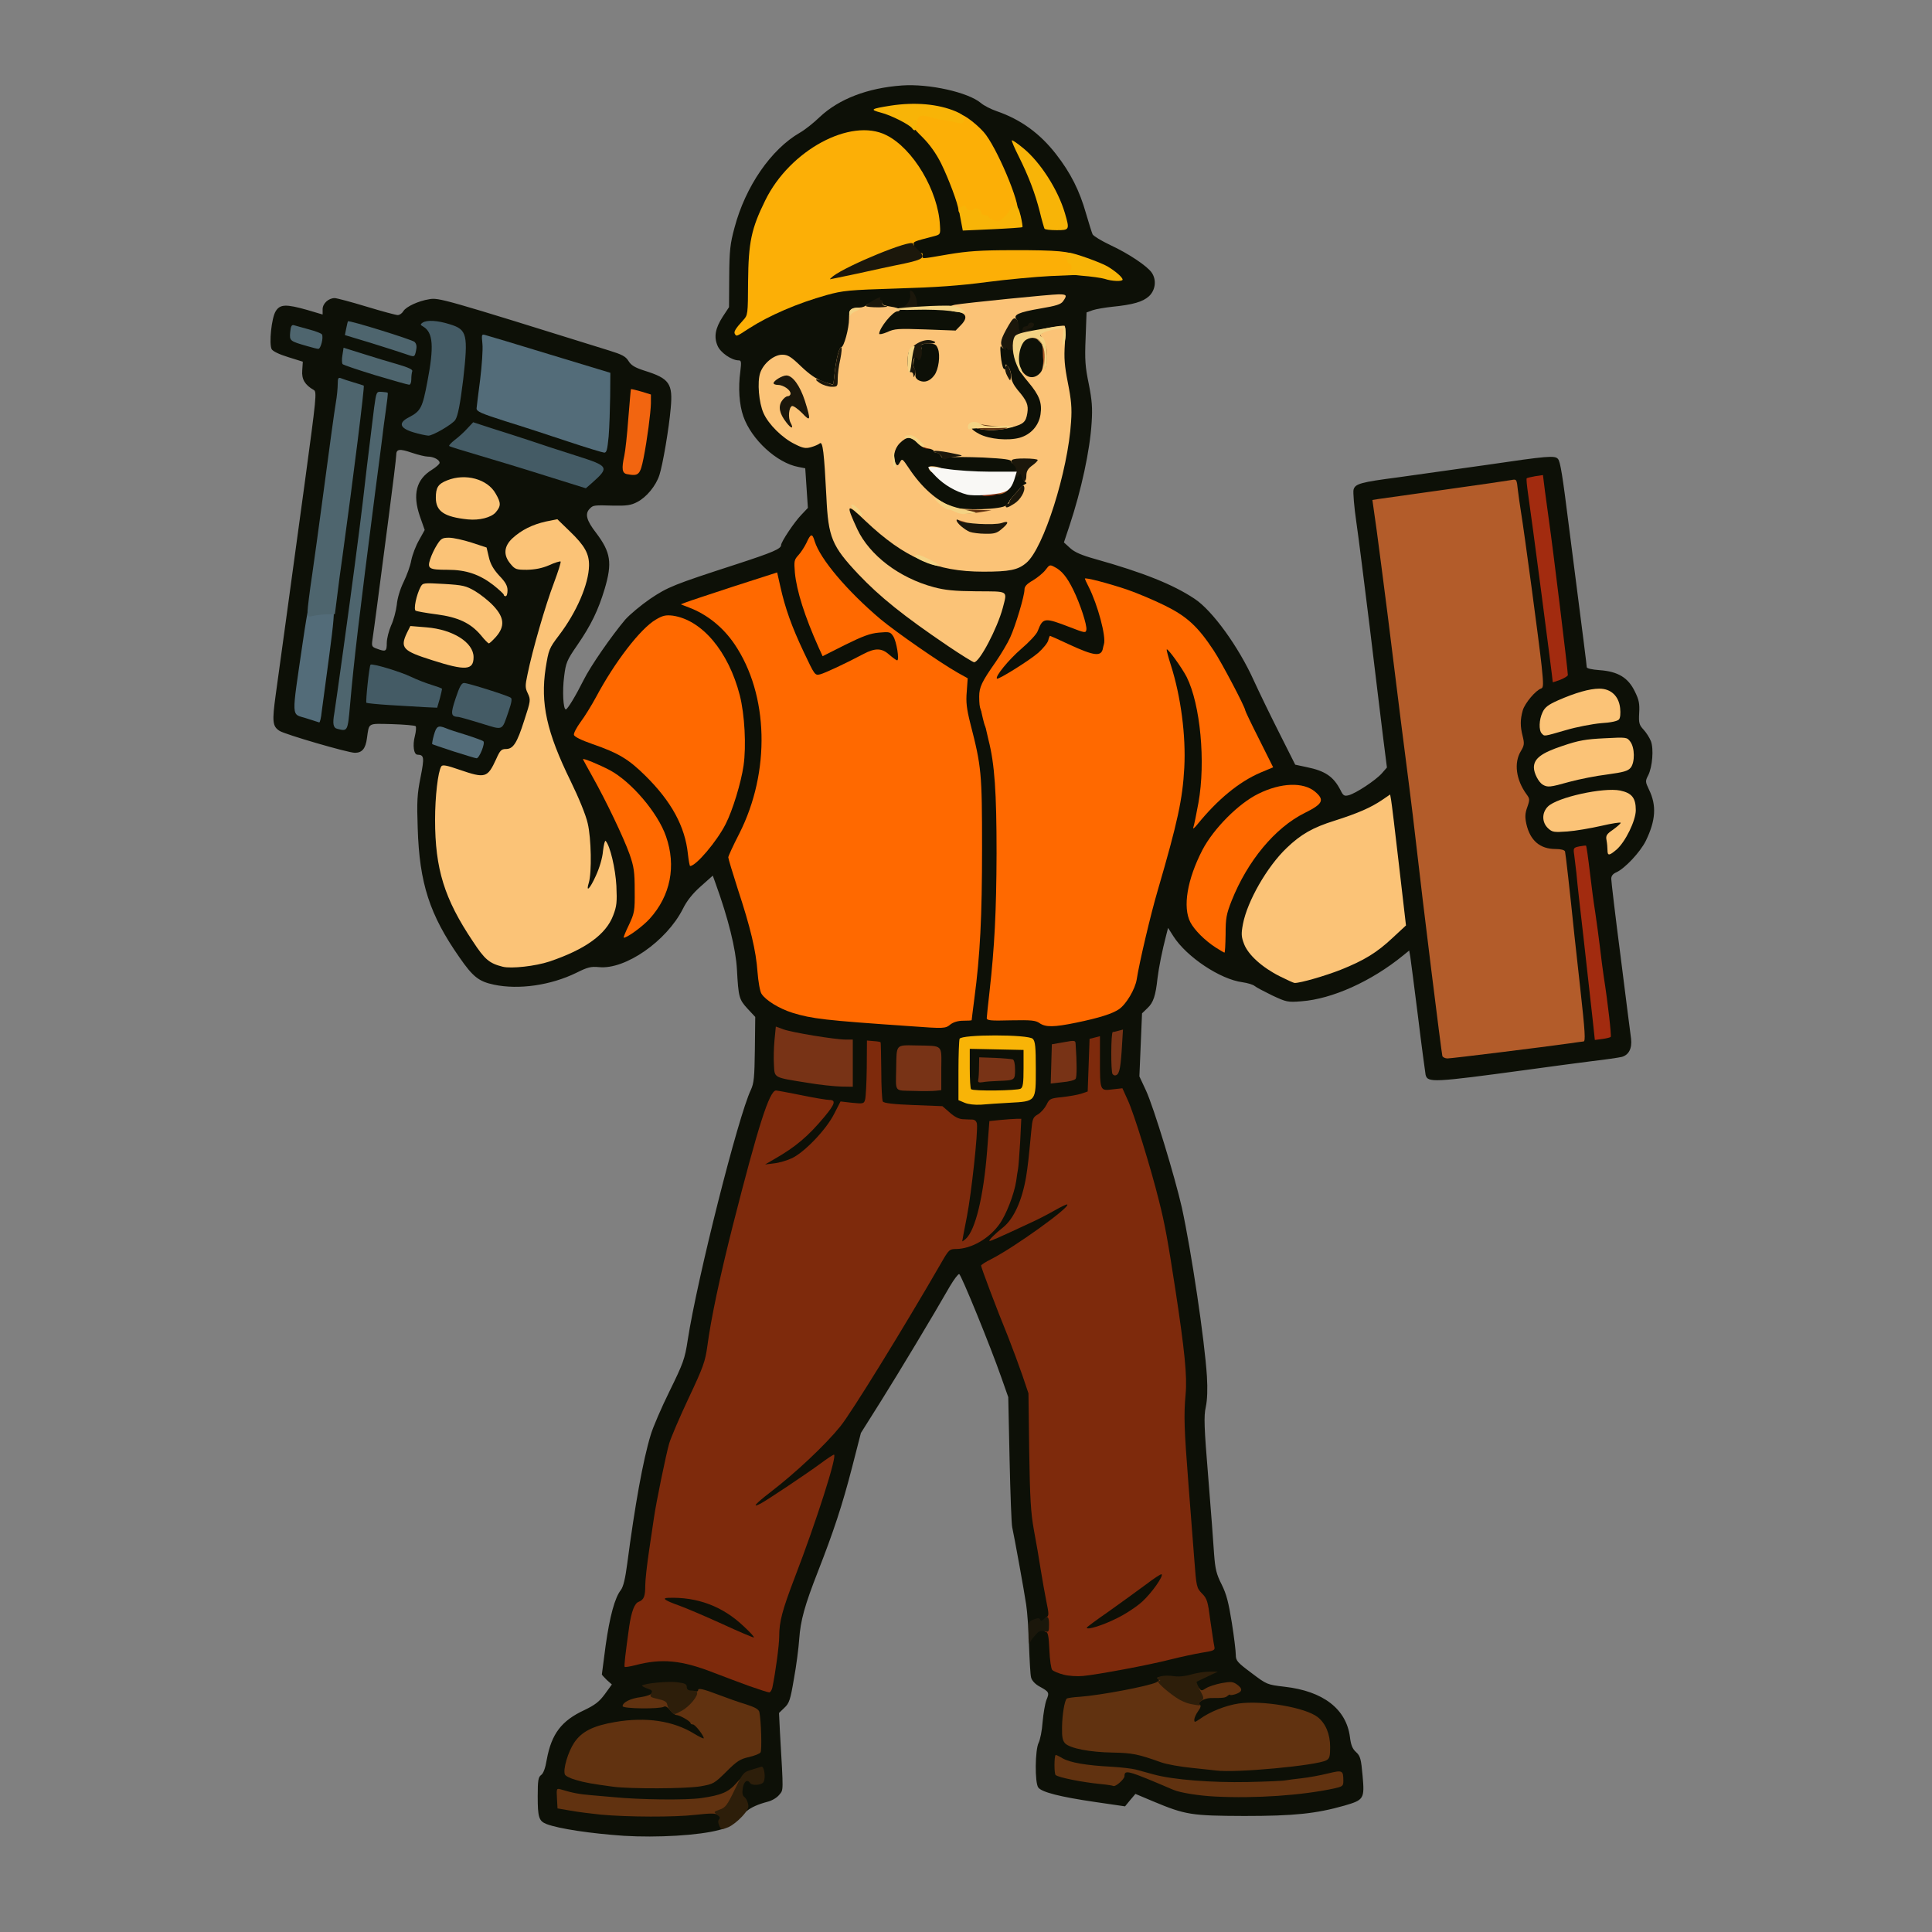 <svg xmlns="http://www.w3.org/2000/svg" version="1.0" viewBox="0 0 1024 1024">
  <rect x="0" y="0" width="1024" height="1024" fill="#808080" stroke="none"/>
  <g fill="#0d1007">
    <path d="M330.5 973c-17.4-1.2-34.2-3.7-40.8-6.2-4.1-1.6-4.7-3.6-4.7-14.7 0-8.5.3-10.2 1.8-11.3 1.2-.8 2.3-3.8 3-8.2 2.5-13.6 7.8-20.6 19.9-26.2 5.6-2.7 7.9-4.4 10.9-8.5l3.7-5.1-2.7-2.4c-1.4-1.4-2.6-2.7-2.6-2.9 0-.3.9-7.1 2-15.3 2.2-15.6 4.9-25.5 8.1-29.5 1.3-1.8 2.3-5.9 3.4-14.3 4-30.4 8.3-54.5 12.4-67.9 1.1-3.8 5.6-14.3 10-23.2 7.3-14.9 8.1-17.1 9.6-27 5-32.5 26.8-118.8 33.5-132.7 1.6-3.5 1.9-6.5 2.1-21.3l.2-17.3-4.1-4.4c-4.5-4.9-4.8-6.1-5.6-20.7-.6-11-4.6-27.1-11.3-45.6l-1.5-4.2-6.4 5.7c-4.3 3.8-7.4 7.7-9.5 12-8.7 17.1-30.5 32.2-44.4 30.8-4.3-.4-6 0-12 3-13.5 6.6-30.4 9.1-43.7 6.3-8-1.7-11.1-4.1-18.3-14.5-15.8-22.6-21.2-39.3-22.1-68.4-.5-14.1-.3-18 1.5-27 2.1-10.6 1.9-11.9-1.6-12-2 0-2.7-5-1.4-9.9.6-2.4.8-4.8.4-5.2-.4-.4-6.1-.9-12.6-1.1-13-.3-12-.9-13.2 7.4-.7 5.6-2.6 7.8-6.4 7.8-3.6 0-36.9-9.7-39.9-11.6-3.8-2.4-4-5-2.1-18.9 1-7.1 3.4-24.5 5.3-38.5s6.5-47.3 10.1-73.9c6.2-45.7 6.5-48.5 4.8-49.4-4.7-2.7-6.5-5.7-6.1-10.4l.3-4.6-7.7-2.4c-4.9-1.5-8.1-3.1-8.8-4.2-1.5-2.9-.1-16.5 2.1-20.1 2.3-3.8 5.5-3.9 16.8-.7l8.1 2.4v-2.8c0-3 3.1-5.9 6.4-5.9 1 0 8.6 2 16.8 4.5 8.2 2.5 15.7 4.5 16.6 4.5 1 0 2.3-.9 3-2.1 1.5-2.4 8-5.4 13.7-6.3 5.1-.9 7.5-.2 95.4 27.2 6.8 2.1 8.7 3.1 10.2 5.5 1.4 2.3 3.3 3.5 8.6 5.2 13.1 4.1 15 6.8 13.8 19.8-.9 10.6-4.2 30-6 35.5-1.9 5.8-6.9 11.8-11.8 14.3-3.2 1.7-5.6 2-12.1 1.9-10.7-.3-11.2-.3-13 1.6-2.7 2.7-1.8 6.2 3.4 12.9 7.7 10.2 8.6 15.8 4.5 29.6-3.4 11.3-7.2 19.2-14.5 29.8-5.6 8.1-6.1 9.4-7 16.7-1 7.5-.5 17.4.9 17.4.9 0 5.3-7.3 9.4-15.5 3.7-7.5 15-23.7 22.1-32.1 2.4-2.7 8.4-7.7 13.2-11 9.4-6.3 12.3-7.5 45.9-18.4 19-6.2 23.5-8.1 23.5-10.1 0-1.7 7-12.2 10.7-16l3.5-3.7-.7-10.5-.7-10.5-3.6-.7c-11.4-2.1-24.9-14.5-29.2-26.8-2.2-6.2-2.8-15.2-1.6-23.9.6-5 .5-5.8-.9-5.8-3.7 0-9.7-4.1-11.2-7.8-2-4.7-1.2-9.2 2.8-15.4l3.3-5 .1-16.2c.1-13.9.5-17.4 2.8-25.9 5.8-21.9 19.4-41.6 34.7-50.4 2.5-1.4 7.2-5.1 10.5-8.3 10.1-9.5 25.3-15.4 43.6-16.7 14.4-1 35 3.6 41.8 9.3 1.6 1.4 5.4 3.3 8.3 4.3 12.8 4.4 23 11.8 31.6 22.9 7.7 9.9 12.4 19.3 15.8 31.3 1.5 5.2 3.1 10.2 3.5 11.1.5.9 4.7 3.5 9.4 5.7 9.7 4.5 19.7 11.2 22 14.7 2.6 3.9 1.9 9.2-1.5 12.4-3.3 3-8.5 4.5-19.5 5.6-3.8.4-8.5 1.2-10.3 1.8l-3.3 1.2-.5 13.6c-.5 11.6-.2 15.3 1.7 24.4 1.7 8.7 2 12.6 1.5 20.3-.9 14.9-5.5 35.9-11.7 54.6l-3 9 3.3 3c2.4 2.2 6.1 3.8 13.3 5.8 25.6 7.2 41.3 13.5 52.7 21.1 9.4 6.2 23.3 25.4 31.4 43.4 2.7 5.9 8.7 18.3 13.4 27.6l8.5 16.9 6.1 1.3c9.8 2 14.2 5 17.9 12.2 1.4 2.9 2 3.3 4.3 2.7 3.7-.9 14.3-7.9 17.6-11.6l2.7-3.1-2.1-16.6c-1.1-9.2-4.3-35.1-7-57.7-2.8-22.5-5.9-47.6-7.1-55.7-1.2-8.1-1.8-15.9-1.5-17.2.8-3.2 3.7-4 23.6-6.6 8.5-1.2 29.4-4.1 46.3-6.5 33.3-4.9 36.9-5.2 38.5-3.2 1.2 1.4 2.4 8.7 5.7 35.2 8.1 63 9.5 74.1 9.5 75.1 0 .7 2.8 1.3 6.9 1.6 9.7.7 15.1 4 18.6 11.3 2.2 4.4 2.6 6.5 2.3 11.4-.3 5.3 0 6.3 2.3 8.8 1.4 1.5 3.2 4.3 3.9 6.1 1.6 4.1.8 13.7-1.4 18.1-1.6 3.1-1.6 3.4.4 7.6 4.1 8.4 3.6 16.3-1.7 27.2-3 6-11 14.5-15.5 16.6-1.9.8-2.8 1.9-2.8 3.5 0 1.3 2.2 20 5 41.5 2.7 21.6 5.2 41 5.5 43.2.6 5.2-1.2 8.7-5 9.7-1.7.4-8.6 1.4-15.5 2.2-6.9.9-22.4 2.9-34.5 4.6-50.1 6.8-52.8 6.9-53.9 2.7-.2-1.2-2.1-15-4-30.7-2-15.7-3.8-30-4.1-31.8l-.6-3.4-3.2 2.6c-16.9 13.8-37.7 23.1-53.9 24.3-7.3.6-8 .4-15.5-3.1-4.3-2.1-8.5-4.3-9.3-5-.8-.7-3.7-1.6-6.5-2-11.7-1.5-29.6-13.4-36.6-24.4l-2.8-4.4-1 3.9c-2.1 8.1-3.9 17-4.6 22.8-1 9.3-2.2 12.9-5.3 15.8l-2.9 2.8-.7 16.7-.7 16.7 3.5 7.5c4.1 8.9 15.3 45.7 19 62 5 22.9 12.1 70.3 13.3 89.6.4 6.7.2 12.3-.6 16.1-1.1 4.9-.9 10.6 1.3 37.3 1.4 17.3 2.8 35.7 3.1 40.8.6 7.8 1.2 10.5 4 16 2.6 5.2 3.7 9.7 5.4 20.3 1.2 7.5 2.1 15.1 2.1 17 0 3.1.8 4 8.3 9.6 8.2 6.2 8.3 6.2 17.5 7.3 20.5 2.3 32.8 11.8 34.7 26.7.5 4.1 1.3 6.2 3.2 7.9 2.3 2.1 2.7 3.6 3.5 12.6 1.1 12.2.7 12.8-9.6 15.8-15.1 4.3-26.8 5.5-53.1 5.5-28.1-.1-31.2-.6-48.2-7.7l-9.5-4-2.8 3.3-2.7 3.3-15.8-2.3c-18.5-2.7-28.4-5.2-30.2-7.7-1.9-2.6-1.7-20 .2-23.7.8-1.6 1.8-6.5 2.1-11 .4-4.5 1.3-9.7 2-11.6 1.7-4 1.5-4.4-3.6-7.2-2.4-1.3-4.1-3.2-4.5-4.8-.4-1.4-.8-9.1-1.1-17.1-.2-8-.9-17.6-1.5-21.5-1.1-7.5-6.3-36-7.4-41-.4-1.6-1-17.8-1.4-36l-.7-33-3.7-10.5c-5.8-16.6-21.2-54.3-22.3-54.7-.5-.2-2.7 2.7-4.9 6.4-9.1 15.9-26.6 45-36.5 60.8l-10.7 17-4.7 18.3c-5.1 19.8-9.8 34-18.1 55.2-7 17.9-9.2 25.8-9.9 35.8-.3 4.5-1.5 14-2.8 21-1.9 11.3-2.5 13-5.1 15.4l-2.8 2.7.5 10.3c1.9 32.7 1.9 30.2-.4 33.1-1.2 1.5-3.8 3.1-6.3 3.7-4.9 1.3-8.5 2.9-10.8 4.8-1.5 1.1-1.8.9-2.7-1.7-.6-1.7-1.6-3.1-2.1-3.1-.6 0-1.1-.7-1.1-1.5 0-1.7-1.2-1.9-2.6-.5-2.1 2.1-18.1 4-33.9 4-15.2 0-45.1-2.1-52.4-3.6-2.6-.5-3.3-.4-2.9.6.7 2.2 4.9 2.9 24.8 4.6 17.7 1.5 28.3 1.5 50.2-.2 10.5-.8 11.8-.1 11.8 6.2 0 4.2-.1 4.4-3.8 5.3-10.6 2.9-32.8 4.2-50.7 3.1zm362.3-26.1c6.9-1.1 13.4-2.5 14.6-3 1.6-.7 1.3-.8-1.4-.3-20.2 3.4-36.2 4.7-56 4.2-10.7-.2-17.7-.1-15.5.3 2.2.3 13.4.7 24.9.8 17 .1 23.2-.3 33.4-2zm-324.6-3.1c7-1.2 7.4-1.5 14-8 3.7-3.8 7.5-6.8 8.4-6.8.9 0 3.4-.5 5.5-1.2l3.9-1.1v-8.1c0-4.5-.4-8.5-.8-9.1-1.6-2.2-23.9-9.1-32.4-10-4.8-.5-5.8-1-5.8-2.6 0-1.9-2.8-2.6-9-2-2.9.3-2.6-.1-3.3 3.6-.6 3-.5 3 3.4 2.7 3.3-.4 4.3 0 6 2.2 1.1 1.4 2.7 2.6 3.4 2.6 1.7 0 7.5 3.3 7.5 4.3 0 .4.6.7 1.3.7 2.1 0 5.7 6.4 5.7 10.3 0 3.4-.2 3.7-3 3.7-1.6 0-5.2-1.4-7.9-3-8-4.9-15.6-7.1-24.6-7.1-9.4 0-21.3 2.3-26.4 5.2-4.5 2.5-10 10.2-10.8 15.2l-.5 3.6 5.3 1.4c3 .8 8.8 2 12.9 2.6 4.1.6 8.6 1.3 10 1.5 6.2.9 30.7.5 37.2-.6zm222.7-2.2c.9-1.1.5-1.5-2-2-1.7-.3-5.7-.6-8.8-.6-3.1 0-8.4-.6-11.9-1.4-4.2-.8-6.1-.9-5.9-.2.4 1.2 4.7 2.3 16.7 4.1 11.2 1.7 10.6 1.7 11.9.1zm97.4-9c5.5-.9 10.8-2.1 11.8-2.7 3.9-2 1-12.3-4.7-16.8-6-4.7-26.2-8.5-37.3-7-5.5.8-14.1 4.3-19.3 8-1.4 1.1-4 1.9-5.7 1.9-3 0-3.1-.1-3.1-4.8 0-2.6.4-5.2.9-5.7 1.2-1.3 1.5-6.2.6-10.2-.7-3.2-1-3.3-5.5-3.3-2.7 0-5.5-.3-6.4-.6-1-.4-1.6-.1-1.6.8 0 .8-1 1.9-2.2 2.5-4.3 2-27.8 6.4-42 7.8-6.5.7-6.7 1-7.5 10.5-.5 5.6-.3 6.7 1.4 8.3 2.7 2.4 15.6 4.7 26.5 4.7 8.8 0 11.7.6 24.3 5.1 4.4 1.6 18.3 3.5 30 4.2 7.8.4 30.1-1.1 39.8-2.7zm-279.9-52.8c.9-5.9 1.6-12.9 1.6-15.7 0-7.6 1.6-13.7 8.2-30.9 6.8-17.5 17.8-49.7 17.8-51.8 0-.8-2.7.6-6.7 3.4-17 11.9-24.6 16.2-28.5 16.2-3.6 0-3.8-.1-3.8-3.3 0-3 .8-4 8.3-9.7 13.7-10.6 29.2-25.2 37.1-35 5.6-6.8 33.6-52.2 53.5-86.7 3.9-6.8 4.4-7.3 7.6-7.3 3 0 3.5-.4 3.5-2.2 0-1.3 1.1-7.9 2.5-14.8 1.3-6.9 2.9-17.7 3.5-24 .5-6.3 1.2-13.6 1.5-16.2l.5-4.6-5.6-.8c-4.4-.5-6.5-1.4-9.3-3.9l-3.6-3.2-15.4-.6c-10.9-.5-15.7-1-16.3-1.9-.4-.7-.8-8.2-.8-16.5 0-10.9-.3-15.3-1.2-15.3-.8 0-.9 3.7-.4 13.9.4 10 .3 14.7-.6 16.6-1.1 2.5-1.5 2.6-7.4 2.3l-6.3-.3-3.3 6.5c-4.1 7.9-15.3 19.6-22.2 22.9-3.3 1.6-7.4 2.6-12.3 2.9l-7.3.5v-3.5c0-2.9.5-3.8 2.8-4.7 7.6-3.2 23-15.8 28.3-23.2l1.9-2.6-11.6-2.3c-6.3-1.2-11.7-2-11.8-1.9-5.9 6.6-30.3 101.3-34.7 134.4-1.1 8-2.1 11-9.6 26.8-4.6 9.8-9.2 20.4-10.3 23.6-3.5 10.9-11.5 56.6-12.6 71.6-.7 11.1-1.1 12.4-3.8 13.5-1.6.6-2.6 2.1-3.4 5.2-1.5 5.8-3.7 20.7-3.1 21.2.2.2 4.2-.1 8.7-.7 11-1.4 22.4.2 35.1 5 5.3 2 13.4 5.1 18.1 6.8 5.8 2.2 8.7 2.9 9.1 2.1.4-.6 1.4-5.9 2.3-11.8zm186.3 1.7c9.8-2 20.2-4.2 23.2-5.1 3-.8 9-2.2 13.4-3 4.4-.7 8.1-1.5 8.2-1.6.2-.2-.3-5-1.1-10.7-1.2-9.3-1.7-10.8-4.3-13.5-2.9-3-3-3.5-4.1-18.1-1.4-19.4-4.8-62.9-5.6-72.3-.4-4.1-.1-10.6.6-15.1 1-6.6.9-10.2-.4-22.2-1.7-14.9-6.5-46.9-9.2-61.9-3.3-18.2-15.3-60.4-20.2-71.1l-2.7-5.9h-5.7c-4.8 0-5.8-.3-5.9-1.7 0-1.4-.2-1.3-.9.4-1 2.5-5.1 3.8-14.6 4.9-5.7.6-6.3.9-7.7 3.9-.9 1.8-2.9 4.1-4.6 5.1-2.8 1.7-3 2.2-3.6 10.3-1.1 14.6-3.5 29-5.9 35.7-1.3 3.5-2.2 6.4-2 6.4.7 0 17.9-9.2 18.9-10.1.5-.5 2.6-.9 4.7-.9 3.7 0 3.8.1 3.8 3.4 0 3-.8 4.2-6.7 9.2-7.4 6.3-26.4 19-33.6 22.5l-4.5 2.2 1.9 4.6c1 2.5 4.8 12.3 8.5 21.6 3.7 9.4 8.3 21.5 10.2 27l3.5 10 .4 31c.4 24.8.9 33.2 2.4 42 1.1 6.1 2.7 15.3 3.5 20.5.8 5.2 2.1 12.6 2.9 16.5 2 9.3 1.9 13.5-.2 15.1-1.7 1.3-1.7 1.3 0 1.4 1.4 0 1.7 1 1.7 6.9 0 10.5.8 13.1 4.4 14.7 5 2.1 12.3 1.6 31.3-2.1zm-68.2-235.3c1.9-2.6 4.6-7.8 6-11.7 2.4-6.7 5.5-26.2 5.5-34.7 0-3.7-.2-4-2.2-3.4-1.3.3-3.7.6-5.4.6h-3.1l-.7 11.3c-.9 14-3.1 29.3-5.5 38-1.8 6.5-1.8 6.6.1 5.6 1-.5 3.4-3.1 5.3-5.7zm3.8-64.9c-2.9-.2-7.8-.2-11 0s-.8.3 5.2.3c6.1 0 8.7-.1 5.8-.3zm-34.6-14.7.3-8.3-8.2-.6c-4.5-.4-8.4-.4-8.7-.1-.3.3-.8 4.4-1 9l-.3 8.4h17.7l.2-8.4zm-46.7-3.1V554h-3.7c-4.3 0-29-3.7-30.3-4.5-1.1-.7-2.3 8.6-1.8 13.9.3 3.4.7 4.1 3.3 4.8 4.2 1.2 25.3 4.6 29.3 4.7l3.2.1v-9.5zm118.3 3.2c.2-1.7.2-5-.1-7.2-.4-4.1-.5-4.2-3.6-3.6-3.1.7-3.1.7-3.4 7.7l-.3 7 3.5-.4c2.9-.3 3.5-.8 3.9-3.5zm-36 2.6c3.1-.5 3.8-.9 3.5-2.7-.3-1.8-1.1-2.1-6.5-2.4l-6.3-.3v3.1c0 2.6.3 3 2.8 3 1.5 0 4.4-.3 6.5-.7zm246.2-12.8c11.6-1.2 58.8-7.5 59.1-7.8.2-.2-1-12.4-2.6-27.3-1.6-14.8-3.9-35.7-5-46.4-1.2-10.7-2.3-20.1-2.5-20.7-.3-.8-2.3-1.3-5.3-1.3-10.3 0-15.6-7.1-15.7-21-.1-6.8-.5-9.4-2.3-12.7-1.8-3.4-2.2-5.9-2.2-12.5.1-4.9.6-9.3 1.4-10.6.8-1.6 1.1-4.9.8-10-.6-10 1-15.7 5.6-20.3 2.1-2 4.2-3.8 4.8-4 .9-.3.8-3.4-.2-11.9-1.5-13.1-7.7-58.8-9.8-73-.8-5.2-1.8-11.7-2.1-14.4-.6-4.6-.8-4.8-3.3-4.3-1.5.2-16.4 2.4-33.2 4.7-16.8 2.3-31.2 4.5-32.1 4.9-1.4.5-1.4 1.8.2 13.6 1 7.2 3.4 25.8 5.4 41.5 5.7 46 9.4 75.5 11.5 91.5 1.1 8.3 2.6 21.3 3.5 29 3.5 31.2 13.5 111.6 14.1 113.3.2.7 1.2 1.1 2.1.9 1-.3 4.5-.8 7.8-1.2zm-241.7-4.2c-4.2-.2-11.4-.2-16 0-4.6.1-1.1.3 7.7.3s12.5-.2 8.3-.3zm314.2-7.5c0-1.3-.7-7.2-1.5-13.3-.9-6-1.9-14.4-2.5-18.5-2.3-18.9-3.4-26.4-3.8-24.7-.3 1.6.7 11.9 4.9 49 .6 5.3 1.5 9.7 2 9.7s.9-1 .9-2.2zM500.7 540c1.7-1.3 4.1-2 6.9-2 2.4 0 4.4-.1 4.4-.3 0-.2.6-5.2 1.4-11.3 3-22.5 4.1-43.6 4.1-76.9 0-36.4-.4-40.3-6.1-62.7-1.5-6-2.4-12.5-2.4-17.2v-7.5l-6.2-3.7c-3.5-2.1-10.2-6.4-15-9.6l-8.8-5.9V353h-3.8c-2.8 0-4.5-.7-6.2-2.5-2.9-3.1-4.4-3.1-10 0-10.6 5.9-19.8 9.7-24.7 10.2l-5.3.6-5.9-12.4c-6.3-13.5-10.3-24.5-12.3-33.9-.6-3.3-1.7-6-2.3-6-.5 0-9 2.5-18.7 5.7l-17.7 5.7 5.2 3.4c7.1 4.6 10.2 7.7 15 14.7 18.3 26.7 19.5 73.1 2.7 106.1l-5.2 10.1 5.1 15.9c6.5 20.4 8.8 30.7 9.7 41.9.3 5 1.2 10 2 11.2 2.2 3.5 9.4 7.9 16.4 10.1 10.4 3.2 17.3 4 62.5 7.1 6.1.5 11.4.9 11.8 1 .5 0 2-.8 3.4-1.9zm66.9-1c12.1-2.5 19-4.7 22.5-7.1 3.9-2.7 8.6-10.7 9.4-15.9 1.3-8.5 7.4-34.5 11.1-47 10-34.2 12.9-47.1 14-62.3 1.1-13.6-1.9-35.1-7-51.2-1.5-4.4-2.6-9.4-2.6-11.2 0-3.1.2-3.3 3.5-3.3 3 0 4 .7 7.4 5.3 5.3 6.9 8.5 14.2 11.3 25.2 2 8 2.3 11.4 2.3 31.2v22.1l5-4.7c6-5.7 12.2-9.9 19.3-13.1 2.8-1.3 5.2-2.6 5.2-2.9 0-.3-1.1-2.5-2.4-4.8-1.3-2.3-4.5-8.8-7.1-14.5-17.5-38.4-26.9-51.5-43.1-60-8-4.1-24.6-10.6-31.7-12.4l-2.7-.6 2.4 6.8c4.4 12.4 5.5 26.3 2.4 30.2-.6.6-3.1 1.2-5.7 1.2-4.6-.1-7.3-.9-16.6-5l-5-2.2-5.1 5c-7.2 6.9-21.5 15.2-26.4 15.2-3.2 0-3.9.4-5 3-1.1 2.7-.8 4.8 2.3 17.3 5.1 20.1 6 30.3 5.9 68.3 0 31.9-1 53.3-3.6 75.6l-1.2 10.7 12.6-.2c10.5-.2 12.9.1 15 1.6 3 2.1 1.8 2.1 13.6-.3zm126.9-23.4c7.8-2.1 21.8-7.9 28.1-11.7 3.1-1.9 8.6-6.2 12.3-9.5l6.6-6.2-3.3-29.8c-1.9-16.5-3.5-30-3.6-30.1-.1-.1-2.8 1.1-5.9 2.7-3.2 1.6-11 4.6-17.2 6.6-12.7 4-18.9 7.5-26.5 14.8-9.6 9.2-20.5 27.5-22.8 38.3-1.8 7.8 4 15.4 17.6 23 6.4 3.7 7.6 3.8 14.7 1.9zm-405.7-9.2c27.4-9.1 37.8-21.8 34.6-41.6-.4-2.1-.9-3.8-1.3-3.8-.3 0-1.9 3-3.5 6.5-2.8 6.4-2.9 6.5-6.8 6.5h-4l.6-4.2c3.2-22.1 1.7-31.1-8.9-52.7-13.6-27.8-16.5-43.3-13-69.6.3-2.2-.7.3-2.1 5.5-2 7.4-2.3 9.9-1.5 11.8 1.9 4.1 1.2 10.6-2.4 21.2-3.9 11.5-5.6 14-9.5 14-2.2 0-3 .8-5 5.3-3.7 8.1-4.5 8.7-11.1 8.7-3.5 0-8.1-.8-11.1-2-2.9-1.1-5.8-2-6.5-2-1.7 0-3.7 13.3-3.7 25 .1 22.9 5.5 39.3 20 61 6.4 9.7 8.9 11.7 15.9 13.4 3.5.8 11.8-.4 19.3-3zm361.1-32.1c7.9-20.4 22.8-38.5 38.1-46.2l8-4-2.6-2c-8.7-6.9-24.4-1.2-39.9 14.4-9.9 9.8-15.5 19.1-19.4 31.9-3.7 12-2.3 17.5 6.6 25.6l4.8 4.5.7-8.1c.4-5.3 1.7-10.8 3.7-16.1zm-301.4-.7c4.7-9.7 5-19.4.8-29.3-2.6-6.3-9.7-16.6-15.5-22.5-5.1-5.3-14.7-12.3-15.6-11.4-.2.2.8 2.2 2.2 4.4 3.4 5.4 14 28.3 16.7 36.2 1.9 5.5 2.3 8.7 2.3 20.8l.1 14.4 3.3-3.8c1.8-2.1 4.3-6.1 5.7-8.8zm492.2-.8c-.2-1.3-.4-.3-.4 2.2s.2 3.5.4 2.3c.2-1.3.2-3.3 0-4.5zm-465.2-29.2c5.7-8.1 7.9-12.7 11.5-23.6 5.7-17.6 6.3-32 2-48.5-5.3-20.6-16.9-36.4-30-40.8-4.3-1.4-4.7-1.4-8.4.6-7.6 4.3-22 22.9-31.7 41.2-2.3 4.4-5.6 9.7-7.2 11.8-1.6 2.1-2.8 3.9-2.6 4.1.2.1 4 1.5 8.4 3.1 12.7 4.4 19 8.2 27.4 16.5 13.2 13 20.4 25.7 22.6 39.8.8 5.2 1.6 4.8 8-4.2zm471-9.1c12.4-2.8 15.1-3 15.8-1.2.2.6.7-.2 1.1-2 .5-2.2.2-3.9-.9-5.6-2.9-4.5-9.7-4.8-23.8-1.3-15.4 3.9-19.5 7-15.4 11.4 2.6 2.9 5.8 2.7 23.2-1.3zm-16-23.5c3.9-1.1 12-2.7 18-3.5 9-1.2 11.3-1.8 12.8-3.6 2.2-2.7 2.1-4.8-.2-7.8-1.8-2.3-2.2-2.4-10.7-1.8-8.8.7-25.3 5.2-30.1 8.3-3 1.9-3.8 5-1.9 7.9 2 3 3.2 3.1 12.1.5zM251 395c-3-1.9-15.3-5.1-16.9-4.4-1.9.8-2 .7 8.9 4.4 4.1 1.4 7.9 2.2 8.5 1.7.6-.5.4-1.1-.5-1.7zm579.5-12.1c3.9-1 10.7-2.2 15.2-2.6 4.9-.3 8.7-1.1 9.4-1.9 1.4-1.7-.7-6.1-4.3-8.7-2.7-2-2.9-2-8.8-.4-3.3 1-9.1 3.1-12.9 4.8-5.5 2.5-7.3 3.8-8.6 6.5-1.8 3.8-1.2 5.9 1.4 4.9.9-.3 4.8-1.5 8.6-2.6zM182 376.1c0-5.8-.6-5-1.4 1.9-.4 3.8-.3 5 .4 4 .5-.8 1-3.5 1-5.9zm83.4 1.2c.9-2.6 1.6-4.8 1.6-4.9 0-.8-19.4-6.4-20-5.7-.9 1-3 7.2-3 8.9 0 .8.8 1.4 1.8 1.5.9 0 4.9 1.1 8.7 2.4 3.9 1.2 7.5 2.3 8.2 2.4.6.1 1.8-2 2.7-4.6zm-98-2.5c.3-1.8 2.6-18.8 5.1-37.8 2.5-19 5.4-41 6.5-49 6.5-47.9 10-75.5 10-79.2 0-1.3-5.9-4.5-6.5-3.6-.1.2-.7 4.6-1.4 9.8-.7 5.2-2.1 15.6-3.1 23-1.1 7.4-3.1 22.3-4.5 33-2.7 20.1-11.6 83.8-13.6 96.8-.6 4.1-.9 7.5-.7 7.6.4.4 6.1 2.4 7 2.5.4.1.9-1.4 1.2-3.1zm61.6-3.7c0-.5.2-1.6.5-2.3.4-1-.7-1.8-3.7-2.7-2.4-.7-7-2.6-10.3-4.1-3.3-1.5-8.3-3.5-11.2-4.3l-5.2-1.6-.5 3.2c-.3 1.8-.7 4.9-.9 7-.3 3.5-.1 3.7 2.8 3.8 5.2.3 25.9 1.5 27.3 1.7.6.1 1.2-.2 1.2-.7zm596.1-35.9c-3.5-29.8-6.2-50.5-7.2-55.5-.5-2.6-.9-6.2-.9-7.9 0-1.7-.5-6-1.1-9.5-1.3-7.4-3.5-8.8-2.6-1.5.4 2.6 2 15.1 3.7 27.7 1.6 12.7 4.2 32.5 5.6 44 1.4 11.6 2.8 21.7 3.2 22.5 1.5 4 1.2-3.5-.7-19.8zm-578.2 14.4c1-1.1.6-2.1-1.9-5-4-4.6-12-8.3-19.2-8.9-5.5-.5-5.7-.5-6.9 2.4-.7 1.9-.8 3.4-.2 4 .8.8 24.3 8.7 26.4 8.8.4.1 1.2-.5 1.8-1.3zM519 341c3.2-5 8.3-16.4 9.4-21.1l.6-2.6-14.8-.6c-25.4-1-38.7-6-53.5-20.3-7.1-7-12.8-17.9-13.5-26.1l-.4-5.3h3.2c2.7 0 4.7 1.4 12 8.3 19.5 18.6 37.5 26.7 59.2 26.7 10.9 0 15.6-1.1 19.8-4.7 6.5-5.4 16.4-31.4 21-54.8 3.3-17.4 3.5-22.7 1-34.9-1.6-7.9-2.1-13.4-1.8-20.2.2-7.5 0-9.3-1-8.9-.8.3-2.1.5-3 .5-1.5 0-1.7 1.2-1.4 11 .4 10.6.3 11-2 13.1-2.4 2.2-2.4 2.2-.6 5.8 1.1 2.1 1.8 5.7 1.8 9.1 0 15.6-6.5 20.7-25.2 19.8-7-.3-10.3-1-13.5-2.6-4-2.1-4.3-2.6-4.3-6.2s.2-4 2.6-4c1.4 0 4.5.5 6.9 1.1 3.3.8 5.7.8 9.7-.1 10.9-2.5 12.3-5.8 5.8-13.6-2.8-3.4-4-5.8-4-8.1 0-2.5-.5-3.2-2.2-3.5-2.7-.4-3.6-3.1-3.7-12l-.1-6.8h2.9c1.6 0 4.1.4 5.4.9 1.9.8 2.7.6 3.1-.5.3-.8.1-1.4-.4-1.4-.6 0-1-1.3-1-2.9 0-1.7-.4-3.3-1-3.6-.5-.3-1-2.4-1-4.5 0-4.2 1.8-6 6.1-6 1.2 0 2-.3 1.7-.6-.6-.5-17.3 1-24.5 2.2-3.1.5-3.3.7-3.3 4.8 0 3.4-.6 4.8-2.9 7l-2.9 2.8-16.8-.3c-14.4-.3-17.4-.1-20.1 1.4-1.8.9-4.6 1.7-6.3 1.7-2.9 0-3-.2-3-4.4 0-2.9.8-5.5 2.4-7.9l2.4-3.5-2.6-.5c-1.5-.3-2.8-.1-3 .4-.2.5-1.6.9-3.2.9-5.2 0-6 .8-6 6 0 5-2.7 15-4.1 15-1.1 0-2.6 6-3.4 13.8-.7 6.2-.7 6.2-3.9 6.2-6.4 0-13.3-3.4-20.1-9.9-5.4-5.3-6.7-6-8.4-5.2-3.2 1.8-7 7-7.7 10.6-.7 3.7.8 11 3.1 15.4 2.1 4.1 8.8 10.6 14.1 13.7 4.6 2.7 4.8 2.7 7.6 1.1 1.6-.9 4.2-1.7 5.8-1.7 2.7 0 2.8.2 3.5 6.5.3 3.6 1 13.8 1.5 22.8.8 17.5 1.8 21.5 7.4 29.7 4.4 6.6 16.5 18.9 27 27.5 8.5 7 38.2 28.3 39.7 28.4.4.1 2.1-2.1 3.9-4.9zm-314-.2c0-2.4 1.1-6.5 2.3-9.3 1.3-2.7 2.6-7.7 3-10.9.3-3.6 1.8-8.4 3.6-12.1 1.7-3.5 3.6-8.6 4.1-11.6.6-2.9 2.4-7.7 4.1-10.6l3-5.4-2.6-7.4c-3.9-11.5-1.9-19.4 6.4-24.5 2.2-1.4 4.1-3 4.1-3.7 0-1.6-3.2-3.3-6.3-3.3-1.3 0-5-.9-8.3-2-6.7-2.3-8.4-2.1-8.4 1.3 0 1.3-1.8 16.1-4 32.8-2.2 16.7-4.9 37.4-6 45.9-1.1 8.5-2.3 17.1-2.6 19.1-.5 3.3-.3 3.8 2.3 4.7 4.8 1.8 5.3 1.5 5.3-3zm89-7.9c5-6.4 11.2-18.4 13.5-26.3 2.5-8.6 1.6-11.4-6.6-20.1-6.5-6.8-7.3-7.4-10.2-6.8-6.2 1.2-16.7 7.6-18.7 11.4-.8 1.3-.4 2.5 1.6 4.8 3.2 3.9 6.4 4 14.5.5 3.4-1.4 7.5-2.4 9.3-2.2 4.5.4 4.5 3.8-.3 16.2-3.6 9.4-10.1 30.1-10.1 32.2 0 .5.6-.3 1.4-1.7.7-1.5 3.2-5 5.6-8zm154.1 4.4c4.8-2.3 10.2-4.4 12.1-4.8l3.4-.6-13.6-13.7c-8.8-8.9-14.8-16-17.3-20.2-2-3.5-3.7-5.8-3.7-4.9 0 .9-1.1 2.6-2.5 3.9-2.3 2.1-2.5 2.9-1.9 7 1.4 9.7 12.3 38.7 14.1 37.8.5-.2 4.7-2.3 9.4-4.5zm98.9-5.8c.6-1.6 1.5-3.7 1.9-4.5 1.3-2.4 7.4-2.3 15 .3 3.9 1.3 7.1 2 7.1 1.6 0-3.7-7.7-19.4-11-22.4-1.9-1.7-2-1.6-5.1.9-1.7 1.5-4.4 3.3-5.9 4.1-2.1 1.1-2.8 2.3-3.3 5.8-.4 2.5-2 8.6-3.6 13.6l-2.9 9.1 3.3-2.7c1.8-1.6 3.8-4.1 4.5-5.8zm-284-1.7c0-1.8-9-10.4-14.2-13.4-4.4-2.7-6.6-3.3-13.6-3.7l-8.2-.5-1.6 3c-2.8 5.3-1.9 6.1 8.8 7.4 10.6 1.4 17.3 4.2 22.5 9.6l2.8 2.9 1.7-2.2c1-1.1 1.8-2.5 1.8-3.1zm-6.4-29.5c-.3-1-.8-3-1.1-4.4-.6-2.3-1.8-3.1-8.5-5.3-4.4-1.4-8.4-2.6-8.9-2.6-1.4 0-6.1 7.1-6.1 9.2 0 1.6 1 1.8 8.3 1.9 4.5 0 9.8.6 11.7 1.3 4.8 1.9 5.2 1.8 4.6-.1zm2-30.6c2.6-2.3 2.6-2.4 1-5.4-3.5-6.8-12.5-9.8-19.9-6.5-5.5 2.4-6.8 5.3-3.9 9.1 3.8 5.2 18 6.9 22.8 2.8zm53.4-17.9c1.6-1.1 2.7-2.5 2.5-2.9-.5-.8-6.5-2.8-38.5-12.9-10.7-3.4-20.4-6.5-21.5-6.9-1.5-.6-2.8 0-5.2 2.5-1.8 1.8-2.9 3.5-2.5 3.7.4.3 5.7 1.9 11.7 3.6 6.1 1.7 19.3 5.7 29.5 9s19.1 6 19.8 6c.7.1 2.6-.9 4.2-2.1zm24.4-5.4c1-2.6 3.3-15.1 4.6-24.8 1-7.3 1-9-.1-9.7-3.1-1.9-3.7-.8-4.3 7.4-1.2 14-2.6 26.9-3.2 27.8-.3.5.1.9.9.9s1.8-.7 2.1-1.6zm-16.2-32.7.3-13.1-30.5-9.3c-16.8-5.1-30.6-9.3-30.7-9.3-.2 0-.3 2.6-.3 5.8 0 3.1-.7 10.6-1.5 16.6-.8 6.1-1.3 11.1-1.2 11.2.1.1 7 2.3 15.2 4.9 8.3 2.5 22.2 7 31 9.9l16 5.2.7-4.4c.4-2.4.8-10.3 1-17.5zm-87.4 10.1c2.6-1.7 5-3.6 5.5-4.2 1.5-2.2 2.7-8.4 4.2-22.2 2.1-18.1 1.6-19.8-6.7-22.4-5.5-1.7-5.7-1.7-4.8.1 1.8 3.2 1.1 17.1-1.5 30.3-2.5 13.4-3.2 14.8-7.9 17.7-2.1 1.3-2.6 2-1.5 2.3.8.2 2.1.7 2.9.9 3.2 1.1 5.3.6 9.8-2.5zM215 199.2c0-.5-4.2-2.1-9.2-3.6-5.1-1.5-11.9-3.6-15-4.6-3.2-1-5.8-1.5-5.8-1.1 0 .4 6.6 2.8 14.8 5.3 8.1 2.5 14.8 4.6 15 4.7.1.1.2-.3.2-.7zm-48-19.1c0-1-8.8-3.6-9.5-2.9-.4.4 6 2.9 9.3 3.7.1.1.2-.3.2-.8zm239.5-16c9.8-4.5 19.4-8.1 28.6-10.7 8.7-2.4 11.6-2.7 36.9-3.4 20.6-.6 32.6-1.5 48-3.5 13.2-1.8 27.8-3 41-3.4l20.5-.6-8-2.7c-4.4-1.5-12.1-3.2-17-3.9-11.7-1.5-35.4-.6-51 2-13.7 2.3-19.5 2.6-19.5 1 0-.7-1.1-2.2-2.5-3.5-1.9-1.7-2.5-3.3-2.5-6.3 0-4.3.5-4.7 10.8-6.7 3.8-.8 3.9-1.8 1.6-10.7-4-15.6-15.5-31.6-26.7-37.1-5.8-2.9-9.2-3.2-15.7-1.2-34 10.6-54 42.4-51.5 82.3.4 6.3 1 11.2 1.4 11 .3-.1 2.9-1.3 5.6-2.6zm131.3-46.6c.9-.7-6.8-21.6-11.4-31.2-6.2-12.6-12.2-19.2-21.7-23.6-8.1-3.8-23.8-6.3-26-4-.4.3 2 2.4 5.3 4.5 3.2 2.2 7.8 6 10.1 8.6 7.1 8.1 15.1 26.4 18 41l1.2 6.3 12.1-.7c6.7-.4 12.2-.8 12.4-.9zm23.8-1.2c-.8-3.6-9-20.1-11.5-23.3-1.8-2.3-1.8-1.8.4 4.2 1.3 3.7 3.1 9.7 4 13.4 1.9 8.2 2 8.4 5.2 8.4 2.2 0 2.4-.3 1.9-2.7z"/>
    <path d="M380.3 864c-8.4-3.9-18.8-8.3-23-9.9-7.5-2.8-7.8-3-8.1-6.3-.3-3.3-.1-3.6 2.9-4.2 1.8-.3 6.2-.3 9.8 0 14.2 1.3 25.5 6.1 35 15 5.2 4.7 6.1 6.1 6.1 9 0 3.3-.1 3.4-3.7 3.4-2.5 0-8.9-2.4-19-7zm192.7-1.3c0-3.3.5-3.9 11.8-11.7 6.4-4.6 15.2-10.9 19.5-14.1 6-4.6 8.6-5.9 11.2-5.9 3.3 0 3.5.2 3.5 3.6 0 11.9-22.7 29.8-39.5 31.2l-6.5.5v-3.6zm-70-590.6c-7.4-2.4-16.6-9.8-22.2-17.8-2.3-3.4-3.5-4.3-5.7-4.3-3.5 0-4.1-1.3-4.1-9.2 0-5.3.3-6.3 2.9-8.9 2.4-2.4 3.8-2.9 7.6-2.9s5.4.6 8.2 3c1.8 1.7 4.5 3 5.8 3 1.4 0 2.5.3 2.5.8 0 1.5 5.6 3.2 11 3.2 15 0 30 1.3 30 2.7 0 .7.4 1.3 1 1.3.5 0 1.2 1.1 1.6 2.4.3 1.4 1.2 2.7 2 3 .8.3 1.4 1.2 1.4 2.1 0 .8.5 1.5 1 1.5.6 0 1 1.8 1 3.9 0 3-.5 4.1-1.8 4.6-1.1.3-2.4 1.7-3 3-.7 1.4-1.9 2.8-2.7 3.1-.8.4-1.5 1-1.5 1.6 0 .5-.8 1.7-1.7 2.6-1.4 1.4-4.1 1.7-16.2 1.9-8 .1-15.7-.2-17.1-.6zm27.5-14.7c1.3-.8 2.6-2.2 2.9-3 .4-1.2-1.7-1.4-13.2-1.4-7.5 0-14.8-.3-16.2-.6-2.5-.5-2.5-.5-.5 1.1 7 5.9 20.9 7.9 27 3.9zm-46.1-52.5c-2.2-1.1-3.4-6-3.4-14.1 0-3.1.4-4.1 2-4.5 1.5-.4 2-1.4 2-3.9V179h7c6.6 0 7.1.1 8 2.6 2.3 6 .6 18.6-3 21.9-2.3 2.1-9.7 2.9-12.6 1.4z"/>
  </g>
  <g fill="#ff6900">
    <path d="M482.5 543.9c-45.2-3.1-52.1-3.9-62.5-7.1-7-2.2-14.2-6.6-16.4-10.1-.8-1.2-1.7-6.4-2.1-11.5-.8-11.3-3.7-23.5-10.5-44.1-2.7-8.5-5-16-5-16.7 0-.6 2.6-6.3 5.8-12.5 16.7-32.9 15.6-73.8-2.5-100.5-6.1-9-14.6-15.8-24.1-19.4l-4.4-1.7 2.9-1.1c1.5-.6 13-4.4 25.5-8.5l22.7-7.3 1.7 7.5c2.5 11.3 6 21.2 12.5 34.9 5.7 12 5.8 12.3 8.6 11.6 2.4-.6 13.2-5.6 23-10.8 6.1-3.2 9.6-3.2 13.5.3 2 1.7 3.9 3.1 4.3 3.1 1.3 0-.3-10.1-2.1-12.8-1.5-2.3-2-2.4-7.6-1.9-4.6.4-8.6 1.9-17.9 6.5l-11.9 6-2.1-4.6c-7.4-16.5-11.7-30.1-12.6-39.7-.5-6.1-.4-6.8 1.9-9.3 1.4-1.5 3.2-4.4 4.2-6.4 2.3-5.1 3.1-5.3 4.4-.9 2.9 9.4 17.2 26.3 34.8 41.2 8.4 7 31.9 23.3 41.1 28.5l5.2 2.9-.5 7c-.5 5.6-.1 9 1.9 17 5.9 22.9 6.2 26.2 6.2 66 0 36.4-1 56.7-4.1 79.9-.8 6.1-1.4 11.1-1.4 11.3 0 .2-2 .3-4.4.3-2.8 0-5.2.7-6.9 2-2.7 2.2-3.3 2.2-21.2.9z"/>
    <path d="M551 542.3c-2.1-1.5-4.4-1.7-15.2-1.5-10.7.3-12.8.1-12.8-1.2 0-.8.7-7.2 1.5-14.3 2.6-23.3 3.6-41.9 3.7-73 0-32.3-1-47.4-4.3-60.2-1-4.1-1.9-8.2-1.9-9.1 0-1.9 4.2-3 11.3-3 3 0 3.7-.4 3.7-2 0-1.1.5-2 1.1-2 .7 0 .9-1 .4-2.7-.9-3.5-.6-3.4-4.2-2.7-2.4.5-3.2 1.3-3.6 3.4-.6 2.8-2.8 4-7.8 4-3 0-3.9-1.9-3.9-8.8 0-5 1.4-7.9 8.7-18.3 2.9-4.2 6.4-10.1 7.7-13 2.9-6.3 7.6-22.1 7.6-25.4 0-1.7 1.2-3 4.5-4.9 2.5-1.5 5.5-4 6.7-5.6 2-2.7 2.3-2.8 4.7-1.5 3.8 1.9 6.6 5.3 9.9 12 3.7 7.5 7.4 18.8 7 21.3-.3 1.8-.8 1.7-8.8-1.4-13.5-5.2-14.2-5.1-17 2.1-.6 1.7-4.6 5.9-8.8 9.5-6.5 5.6-13.9 14.6-12.8 15.7.7.7 17.3-9.7 21.9-13.7 2.6-2.3 5-5.3 5.3-6.6.3-1.3.8-2.4.9-2.4.2 0 4.7 2 10 4.5 13.6 6.3 17.3 6.7 18.1 2 .1-.5.3-1.4.5-2 1.3-4-3.3-21-8.1-30.5-1.1-2.1-2-4.1-2-4.3 0-.8 12.3 2.4 22.4 5.8 5.5 1.9 14.7 5.8 20.3 8.6 11.5 5.7 17.3 11.1 25.6 23.7 4.2 6.3 16.7 30.1 16.7 31.7 0 .4 3.3 7.3 7.4 15.4l7.4 14.8-6.7 2.8c-11.4 4.9-22.7 14.2-33.5 27.5-1.6 2-2.5 2.6-2.1 1.5.4-1.1 1.6-6.9 2.7-13 3.9-21.8 1-52.1-6.2-66.6-2.5-4.9-10-15.3-10.6-14.7-.2.3.8 4 2.2 8.4 5.3 16.6 8 37.4 7.1 54.3-.9 16.7-3.5 28.8-14.1 65.1-3.7 12.5-9.8 38.5-11.1 47-.8 5.2-5.5 13.2-9.4 15.9-3.5 2.4-10.4 4.6-22.5 7.1s-16.4 2.5-19.6.3z"/>
    <path d="M644.5 502.3c-5.8-3.7-11.4-9.3-13.6-13.5-4.1-8-1.7-22.6 6.4-38.3 5.9-11.3 19.2-24.7 29.7-29.8 11.9-5.9 23.8-6.3 30-1.1 5.2 4.4 4.2 6.5-5.5 11.3-15.7 7.8-30.3 25.4-38.7 46.5-2.8 7.1-3.2 9.3-3.2 17.8-.1 5.4-.3 9.8-.6 9.7-.3 0-2.3-1.2-4.5-2.6zm-311.2-12c3-6.4 3.2-7.4 3.1-18.3 0-9.9-.4-12.6-2.7-19.2-3.2-9-12.6-28.6-19.7-41.2-2.7-4.9-5-9-5-9.2 0-.7 8.5 2.8 14.2 5.8 11.4 6.1 25.5 22.6 29.8 35.1 5.5 15.7 2.4 31.4-8.6 43.6-3.7 4.1-11.9 10.1-13.8 10.1-.3 0 .9-3 2.7-6.7z"/>
    <path d="M364.6 452.6c-1.5-14.5-8.7-27.8-22.6-41.5-8.9-8.8-14.3-12-27.9-16.7-6-2.1-9.7-3.9-9.9-4.9-.2-.9 1.4-3.9 3.5-6.8 2.2-2.9 5.8-8.8 8.2-13.2 9.9-18.6 23.6-36.4 31.7-41.1 3.7-2.2 5.3-2.5 8.9-2.1 15.5 2.2 29.6 18.9 35.6 42.2 2.6 10.2 3.5 26.8 2 37.3-1.3 9-5.8 23.8-9.5 31-4.6 9.1-15.7 22.2-18.8 22.2-.3 0-.8-2.9-1.2-6.4z"/>
  </g>
  <g fill="#7e2a0c">
    <path d="M397 893.6c-5.2-1.9-13.7-5.1-18.9-7.1-16.9-6.6-27.5-7.6-41.4-3.9-2.8.7-5.3 1.1-5.6.9-.4-.5.4-7.1 2.4-21.5 1.2-7.9 2.8-12.2 5-13 2.8-1.1 3.5-2.9 3.5-8.8 0-2.6.9-10.8 2-18.2 1.1-7.4 2.3-15.3 2.6-17.5 1.1-7.9 6.5-34.1 8.1-39.5.9-3 5.5-13.8 10.3-24 7.8-16.5 8.8-19.5 9.9-27.5 1.9-14.4 6.6-36.7 13.6-64.3 13.3-52.2 19.3-71.2 22.8-71.2.6 0 6.7 1.1 13.5 2.5s13.4 2.5 14.8 2.5c3.6 0 3 2.2-2.7 9-8.5 10.2-15.2 15.9-26.4 22.3l-5 2.9 4.9-.6c2.7-.3 7-1.6 9.5-2.8 6.7-3.3 17.9-15 22.1-23.2l3.5-6.8 6.1.7c5.9.6 6.3.5 6.9-1.6.4-1.3.8-8.9.9-16.9l.1-14.5 3.4.3c1.9.1 3.6.4 3.8.6.2.1.3 7 .4 15.2 0 8.3.4 15.5.8 16.2.5.9 5.6 1.5 16.2 1.9l15.4.6 3.8 3.3c2.4 2.2 4.8 3.5 7 3.6 1.7.1 4.1.2 5.2.2 1.2.1 2.1.9 2.3 2.3.6 4.3-2.9 36.6-5.3 49-1.4 7-2.5 13-2.5 13.2 0 .2.9-.4 1.9-1.3 5.1-4.6 9.4-22.5 11.3-46.7l1.2-15.7 5.9-.6c3.3-.3 7.1-.6 8.5-.6h2.5l-.6 12.3c-.4 6.7-.9 13.1-1.1 14.2-.2 1.1-.7 4-1 6.5-1.1 7.1-5.4 18.1-9 23-5.5 7.6-14.8 12.9-22.8 13-3.5 0-3.9.3-7.9 7.3-19.9 34.5-47.9 79.9-53.5 86.7-7.9 9.8-23.4 24.4-37.2 35-7.9 6.1-10 8.5-5 5.9 3.4-1.8 24.4-15.8 31.7-21.2 3.5-2.6 6.7-4.7 7.1-4.7 2 0-9.4 35.6-20.8 65.2-6.6 17.3-8.2 23.3-8.2 31.1 0 4.5-1.9 18.8-3.6 27-.3 1.5-1.1 2.7-1.7 2.7-.7 0-5.5-1.6-10.7-3.4zm-2.8-31.6c-11.1-10.6-24.6-15.7-40.1-15.1-3.5.1-1.7 1.4 5.9 4.1 3.6 1.3 13.7 5.6 22.5 9.6 8.8 4.1 16.5 7.3 17 7.3.6 0-1.8-2.7-5.3-5.9z"/>
    <path d="M563.7 887.6c-2.7-.7-5.3-1.8-6-2.5-.6-.6-1.3-5.4-1.5-10.6-.3-7.2-.8-9.5-1.8-9.5-2 0-1.8-6.7.2-7.8 1.4-.8 1.4-1.6 0-8.4-.8-4.1-2.2-11.7-3-16.9-.8-5.2-2.4-14.6-3.6-20.9-1.7-9.4-2.1-16.9-2.5-42l-.4-30.5-3.2-9.5c-1.8-5.2-5.2-14.4-7.6-20.5-6.1-14.9-14.3-36.7-14.3-37.7 0-.4 2.4-2 5.3-3.4 12.2-6.2 41.9-27.5 40.4-29-.2-.3-3.3 1.2-6.8 3.2s-9.3 5-12.9 6.6c-16.7 7.8-21.3 9.8-21.6 9.5-.4-.4 3.1-3.9 7.3-7.2 5.7-4.6 10.1-14.4 12.2-27 .9-5.8 1.3-9.2 2.7-24.1.6-6.5.9-7.3 3.6-8.8 1.6-1 3.6-3.3 4.5-5.1 1.5-3.1 2-3.4 8.2-4 3.6-.4 8.2-1.2 10.1-1.8l3.5-1.2.5-13.9.5-14 2.8-.7 2.7-.7v12.1c0 17 0 16.9 6.6 16.1l5.3-.6 2.9 6.4c3.1 6.6 12.2 35.9 16.5 53.3 3.1 12.2 4.7 21.1 8.6 46.5 5 32.7 6.4 46.5 5.5 56-1 11.3-.8 17.8 1.5 47.5 1.1 13.8 2.5 31.8 3.1 40 1.1 14.6 1.2 15.1 4.1 18.1 2.7 2.7 3.1 4.2 4.4 14.3.9 6.2 1.8 12.4 2.1 13.6.5 2.2.1 2.4-6.8 3.5-4 .7-11.5 2.3-16.6 3.6-11.2 2.9-38.6 8-46.2 8.7-3 .3-7.7 0-10.3-.7zm28.1-29.8c4.6-2.2 10.8-6.3 13.7-9 5-4.6 11.2-13.4 10.2-14.4-.3-.3-4 2.1-8.3 5.4-4.4 3.3-13.2 9.6-19.6 14.2-6.5 4.5-11.8 8.4-11.8 8.7 0 1.4 8.4-1.2 15.8-4.9zM520 261c0-1.7.7-2 5-2 3.6 0 5 .4 5 1.4 0 1.5-3 2.6-7.2 2.6-2.1 0-2.8-.5-2.8-2zm-31.2-24.1c-2.9-1.6-2.1-2.9 1.7-2.9 2.8 0 3.5.4 3.5 2 0 2.2-2.4 2.6-5.2.9z"/>
  </g>
  <g fill="#fbc377">
    <path d="M678.4 517.5c-9.4-4.7-16.8-11.4-19-17.1-1.5-3.9-1.6-5.4-.6-10.7 2.3-12 12.7-30.3 23.2-40.3 7.5-7.2 13.8-10.8 25.3-14.4 12.6-4 19.3-7 25.1-10.9l4.4-3 .5 2.8c.3 1.6 2.2 17.2 4.2 34.7l3.7 31.9-7 6.5c-8.4 7.9-15.1 12-27.6 17-8.1 3.2-21.2 7-24.4 7-.5 0-4-1.6-7.8-3.5zm-411.9-5.1c-7.1-1.8-9.5-3.7-15.9-13.5-15.1-22.5-20-38.4-20-64.4 0-12.2 1.5-25.5 3.3-28.3.6-1 2.8-.6 9.7 1.8 13.7 4.7 14.8 4.3 19.4-5.7 2-4.5 2.7-5.3 5.1-5.3 3.9 0 5.9-3 9.8-15.3 3.4-10.3 3.4-10.8 1.9-14.1-1.5-3-1.5-4.1-.2-10.2 2.6-12.9 9.6-36.9 13.9-48.2 2.3-6.2 4-11.4 3.6-11.6-.3-.2-3.1.6-6.1 2-3.7 1.6-7.5 2.3-11.7 2.4-5.6 0-6.3-.2-8.7-3.1-3.9-4.6-3.6-9.3 1-13.6 4.8-4.4 10.6-7.3 17.8-8.9l6-1.2 6.7 6.5c7.8 7.5 10.2 11.8 10.1 18.1-.2 9.9-6.6 24.7-15.9 36.9-5.3 7-5.5 7.6-7.1 17.5-2.8 18.6.5 33.8 13.3 59.9 4.3 8.8 8.1 18.1 9 22.3 1.9 7.9 2.2 26 .6 31.4-1.7 5.5.5 3.5 3.7-3.6 1.9-4.1 3.5-9.4 3.8-13.1.4-3.4 1-5.8 1.4-5.4 2.4 2.6 5.2 14.7 5.7 23.8.4 8.6.2 10.8-1.7 15.7-3.8 10.1-14.8 18-33.7 24.4-7.5 2.5-20.2 3.9-24.8 2.8zM852 450.6c0-1.3-.2-3.6-.5-5.2-.5-2.5 0-3.3 3.5-5.7 2.2-1.6 4-3.2 4-3.6 0-.4-4.6.3-10.2 1.6-5.7 1.3-13.8 2.7-18.1 3-7.2.5-7.9.4-10.2-1.7-3.3-3.1-3.4-8.2-.1-11.5 4.9-4.9 29.4-10.3 38.3-8.5 6.2 1.3 8.3 3.9 8.3 10.4 0 5.5-5.5 16.8-10.2 20.9-3.9 3.3-4.8 3.4-4.8.3zm-34.3-34.7c-2.2-1.3-4.7-6.1-4.7-9.1 0-4.7 3.9-7.7 15-11.4 8.8-3 12.4-3.6 22.4-4.1 11.7-.6 11.9-.6 13.7 1.8 2.4 3.2 2.5 10.9.2 13.8-1.5 1.8-3.8 2.4-12.5 3.6-5.8.7-14.8 2.5-20 3.9-10.3 2.9-11.5 3-14.1 1.5zm-.5-27.1c-1.7-1.7-1.5-7.4.4-11.3 1.2-2.6 3-4 8.2-6.3 9.1-4 16.7-6.2 21.9-6.2 6.1 0 10.3 3.9 11 10.3.3 2.8.1 5.2-.6 6-.7.9-4.3 1.7-9.5 2-4.5.4-13 2-18.7 3.7-12.1 3.5-11.2 3.3-12.7 1.8z"/>
    <path d="M229 349.9c-15.5-4.9-17.1-6.5-13.3-14.5l1.8-3.6 8.5.7c14 1.1 25 8 25 15.8 0 7-4.2 7.3-22 1.6zm273.3-7.6c-23.6-16-35.9-25.9-47.4-38-14-14.9-15.9-19.4-16.9-41-1.2-23.5-1.9-29.6-3.5-28.3-.7.6-2.8 1.5-4.6 2-2.8.8-4.3.6-8.6-1.6-6.6-3.2-14-10.5-16.6-16.4-2.5-5.5-3.4-16.5-1.8-21.3 1.7-5.1 7.3-9.7 11.7-9.7 3 0 4.6 1 10 6.2 4.4 4.2 8 6.7 11.6 8 2.8 1 5.3 1.7 5.4 1.5.1-.1.5-2.9.8-6.2.8-7.3 2.4-13.5 3.5-13.5 1.4 0 4.1-10 4.1-15 0-5.1.9-6 5.7-6 1.3 0 3.1-.7 3.9-1.5 1.6-1.6 8.9-2.1 8-.6-.3.5 1.6 1.2 4.4 1.6 2.7.4 5 1.1 5 1.6s-.6.9-1.3.9c-2.5 0-9.7 8.9-9.7 11.9 0 .5 1.9.1 4.3-.9 3.8-1.8 5.7-1.9 20.2-1.4l16 .6 3-3.1c3.7-3.9 2.6-6.4-2.9-6.9-4.6-.4-4.9-2.9-.3-3.7 5.9-1 50.8-5.5 54.8-5.5 4.3 0 4.6.5 2.4 3.6-1.1 1.7-3.7 2.5-12 3.9-11.7 2-14.7 3.4-12.7 5.8 1 1.2.5 2.8-2.6 9-3.3 6.4-4 7.2-5.1 5.8-.9-1.3-1.1-.5-.7 4.3.3 3.2 1 6.4 1.5 6.9.8.8 1.1.5 1.1-.8 0-1.8 0-1.8 1.5.1.8 1 1.5 3.3 1.5 5 0 2 1.2 4.4 3.3 7 5 5.8 5.9 8 5.2 12.4-.8 4.8-2 5.8-8.7 7.6-6.1 1.6-12.9 1.8-17.6.5-4.6-1.4-4 .4 1 3 5.3 2.7 15.2 3.6 21.3 1.9 5.9-1.7 10.1-6.4 11-12.4.9-6.1-.6-10.1-6.5-17.1-2.8-3.3-5-6.4-5-7 0-.5 1 .2 2.1 1.7 2.5 3.3 6.1 3.6 8.9.8 1.6-1.6 2-3.3 2-8.5 0-5.7-.3-6.9-2.5-8.9-4.2-4-3.3-5.2 5.3-6.9 4.2-.8 8.1-1.3 8.5-1 .4.3.5 4.6.1 9.6-.5 7.5-.2 11.4 1.6 20.6 1.8 9 2.2 13.4 1.7 20.5-1.6 26.3-14.6 67.3-23.7 74.9-4.4 3.8-8.9 4.7-22.8 4.7-25 0-41.7-7.2-62.5-26.9-10.1-9.7-10.6-9.2-4.3 4.4 6.5 13.8 22.2 25.8 40.5 30.7 6 1.6 10.9 2.1 22.8 2.2 17.2.1 16.2-.6 13.8 8.8-2.9 10.8-12.3 28.8-15.2 28.8-.6 0-6.9-3.9-14-8.7zm31-74.5c.9-.9 1.7-1.9 1.7-2.2 0-.3 1-1.6 2.3-3 1.2-1.3 2.7-3.1 3.4-3.9.7-.8 1.8-1.7 2.5-2 1.1-.5 1.1-.7 0-1.5-.8-.5-1.6-2.8-1.9-5.1-.5-3.5-.9-4.1-2.9-4.1-1.4 0-2.4-.6-2.4-1.4 0-1-3.3-1.5-14.8-2.1-8.1-.3-16.4-.4-18.3 0-2.8.5-3.8.3-4.2-.9-.4-.9-1.3-1.6-2.2-1.6-.8 0-1.5-.4-1.5-.9s-1.5-1.2-3.3-1.5c-1.9-.3-4.4-1.7-5.7-3.1-3.1-3.3-5.5-3.2-9.1.4-3 3-3.9 8-2 11 .7 1.1 1.1.9 2.1-.9 1.1-2.1 1.3-2 4.7 3.1 6.8 10.3 15 17.5 23.2 20.6 5.4 2 26.2 1.4 28.4-.9zm-38.1-68.9c2.3-3 3.3-10.6 1.9-14.1-.9-2.3-1.6-2.7-5.1-2.6-3.6 0-4.1.3-3.7 1.9.3 1.2-.2 2-1.4 2.4-2 .7-3.6 6.6-2.3 8.7.5.7.7 2.2.6 3.4-.2 1.3.5 2.4 2 3.1 2.9 1.3 5.7.3 8-2.8z"/>
    <path d="M493 249.5c-1.8-2.2-.7-2.8 3.5-2.1 2.1.4 3.5 1.3 3.5 2.1 0 2-5.4 2-7 0zm-238.1 87.2c-5.5-6.5-12.1-9.6-23.7-11.1-5.4-.7-10.3-1.6-10.9-1.9-1.2-.8.4-8.4 2.6-12.6 1.2-2.2 1.5-2.2 12.4-1.6 10.1.6 11.7 1 16.5 3.8 3 1.8 7.4 5.3 9.8 7.9 5.7 6.1 6.1 10.8 1.3 16.3-1.7 1.9-3.4 3.5-3.8 3.5-.4 0-2.3-1.9-4.2-4.3zm12.1-21.5c0-.4-2.5-2.7-5.5-5.1-7.4-5.7-14.5-8.1-24.2-8.1-10 0-10.9-.6-9.3-5.6.7-2.2 2.3-5.6 3.6-7.6 2.1-3.4 2.9-3.8 6.4-3.8 2.3 0 7.6 1.2 12 2.6l7.9 2.6 1.2 5.1c.8 3.6 2.4 6.4 5.5 9.8 3.3 3.4 4.4 5.4 4.4 7.8 0 1.7-.4 3.1-1 3.1-.5 0-1-.3-1-.8zm-19-39.9c-12.6-1.3-17-4.3-17-11.5 0-5.4 1.2-7.3 6-9.2 9.7-3.9 21.4-.7 25.7 7 2.9 5 2.9 6.6 0 10-2.4 2.7-8.6 4.3-14.7 3.7z"/>
  </g>
  <path fill="#b35c2a" d="M764.5 559.8c-.5-1.7-10.6-83-14-113.3-.9-7.7-2.4-20.7-3.5-29-2.2-16.7-6.2-48.6-11.5-91.5-2-15.7-4.6-35.8-5.8-44.7l-2.3-16.3 3.1-.5c1.6-.2 17.6-2.5 35.5-5s33.7-4.8 35.2-5.1c2.6-.5 2.7-.4 3.3 5.3.4 3.2 1.1 8.3 1.6 11.3 1.7 10.2 9.8 70.4 11 82 1 9.6 1 11.5-.2 11.9-2.9.9-8.7 7.8-9.8 11.6-1.4 5-1.4 8.5 0 13.9.9 3.7.8 4.7-1 7.7-3.8 6.2-2.6 15.2 3 22.9 1.7 2.3 1.8 2.8.4 6.8-1.2 3.3-1.3 5.2-.5 8.9 2 8.8 7.2 13.3 15.5 13.3 2.8 0 4.7.5 5 1.3.3 1 2.5 20.4 5 44.7.3 2.5 1.6 14.7 3 27.2 2.7 24.3 2.9 28.8 1.8 28.8-.5 0-3.7.5-7.3 1-13.4 1.9-62.6 8-64.8 8-1.2 0-2.4-.6-2.7-1.2zM508.7 278.2c-2.5-2.7-2.1-3.1 1.8-1.9 1.9.6 3.5 1.6 3.5 2.4 0 1.9-3.4 1.6-5.3-.5zM527 260c0-1.7.7-2 4-2 4.4 0 4.9.6 2.3 2.6-2.8 2.1-6.3 1.8-6.3-.6zm25.8-70.8c-.3-6.9.3-9 1.6-5.6.9 2.4.7 9.7-.3 11.3-.6.9-1-1-1.3-5.7z"/>
  <g fill="#613210">
    <path d="M318.5 961.8c-4.9-.5-12.1-1.4-16-2.1l-7-1.2-.3-5.4c-.3-5.2-.2-5.3 2-4.7 5.9 1.8 9.8 2.6 16.3 3.1 3.9.3 9 .8 11.5 1 13.8 1.4 38.8 1.7 46.8.5 10.4-1.5 14.2-3.1 18.2-7.6 1.6-1.9 3.2-3.4 3.5-3.4 1.4 0 .2 6.5-2.4 12.2-2.3 5-3.7 6.8-6 7.8-2.5 1-3.4 1-4.6 0-1.2-1-3.7-1-11.9-.1-11.2 1.3-35.6 1.2-50.1-.1zm325.5-9.6c-8.3-.4-18.6-2-22.2-3.6-24.1-10.3-25.8-10.8-25.8-7.2 0 1.6-4.8 5.8-5.9 5.2-.3-.2-3.3-.7-6.6-1-10.2-1-22.5-3.5-24-4.8-.8-.7-.8-9.8 0-10.6.1-.2 1.8.6 3.6 1.7 4 2.3 12.5 3.8 25.9 4.5 5.2.3 11.1 1 13 1.5 1.9.5 6.2 1.7 9.5 2.6 10.2 2.8 30.6 4.4 50 4 9.9-.2 18.9-.6 20-.9 1.1-.2 4.9-.7 8.5-1.1 3.6-.4 9.7-1.5 13.7-2.5 7.9-1.9 8.3-1.8 8.3 4 0 2.6-.4 2.9-4.8 3.9-17.2 3.7-41.8 5.4-63.2 4.3z"/>
    <path d="M325 947c-11.6-1.6-14.7-2.1-19.8-3.6-2.9-.8-5.5-2.1-5.8-2.9-1.1-2.7 1.7-12 4.9-16.8 4-6 10.1-9 21.7-11 16.4-2.8 30.8-.7 42.1 6.3 2.7 1.6 4.9 2.7 4.9 2.3 0-1.5-4.6-7.3-5.7-7.3-.7 0-1.3-.3-1.3-.7 0-1-5.8-4.3-7.5-4.3-.7 0-2.3-1.2-3.4-2.6-1.2-1.6-2.5-2.3-3.2-1.8-2.2 1.3-21.9 1.1-21.9-.3 0-2 4.1-4.1 9.7-4.8 2.8-.4 5.4-1.3 5.7-2 .4-1.1 1.5-1.1 5.8-.1 4.7 1 5.3 1.5 5.6 3.9.4 3.7 1.8 3.4 6.4-1.4 2.4-2.5 4.5-3.9 5.3-3.5.8.3 1.5 0 1.5-.5 0-1.4 2.5-.8 11.5 2.6 3.9 1.5 10.1 3.7 13.8 4.8 5 1.6 6.9 2.7 7.2 4.2.9 4.2 1.4 20.1.6 21.3-.4.7-3.2 1.8-6.2 2.5-4.6 1-6.4 2.2-11.9 7.7-6.4 6.3-6.8 6.6-13.8 7.8-7.8 1.3-37 1.4-46.2.2zm319.5-8.6c-1.1-.1-6.9-.8-13-1.4-6-.6-13.2-1.9-16-2.9-12.3-4.4-15.3-5-25.7-5.2-12.2-.2-22.4-2.2-25.2-4.8-1.4-1.5-1.8-3.3-1.7-8.7.1-6.6 1.3-14 2.5-15.1.3-.3 3.6-.8 7.3-1 10.6-.8 35.6-5.5 40.1-7.6 1.6-.8 1.9-1.3 1-1.9-.9-.5-.6-.8 1-.8 1.3 0 3.5 1.2 5 2.6 3.5 3.4 11.2 8.4 12.9 8.4.8 0 1.3-1.3 1.3-3.7 0-3.4.1-3.5 1.4-1.8 1.3 1.8 1.5 1.8 3.8.3 1.4-.9 5.1-2.1 8.2-2.7 5-.9 6.1-.8 8.2.7 3.2 2.3 3 3.8-.6 5.1-1.6.5-3 .7-3 .4 0-.3-.6-.1-1.3.5-1.2 1.1-2.3 1.2-9.1 1.2-3.4.1-7.3 2.4-5.7 3.5.8.4.5 1.6-.9 3.5-1.1 1.5-2 3.6-2 4.5 0 1.5.3 1.4 2.8-.3 5.5-4 13.9-7.3 20.7-8.3 12.7-1.8 35.4 2.1 41.9 7.2 4.2 3.3 6.6 9 6.6 15.8 0 5-.3 6.2-2 7.1-5.3 2.8-48.1 6.8-58.5 5.4zM510.8 271.9c-2.3-1.5 0-2 7.3-1.7l7.4.3-6.8 1.1c-3.7.5-7.3.7-7.9.3zm8-44.6c-1-.2-1.8-1.1-1.8-2 0-1.1.5-1.3 1.8-.7.9.4 5.1 1 9.2 1.3 5.5.4 6.8.8 5 1.3-2.7.8-11.4.9-14.2.1zm33-45.5c-.4-1-1.9-2-3.3-2.4-4-1-3.1-3.4 1.3-3.3 2 0 3.1.3 2.4.6-1 .4-1 .8-.2 1.8.7.8 1 2.2.8 3.2-.3 1.7-.4 1.7-1 .1z"/>
  </g>
  <g fill="#fcaf06">
    <path d="M389.5 177c-.7-1.1.2-2.7 4.4-7.3 2.5-2.7 2.5-3 2.6-20.5.2-20.8 1.7-28 9.1-43 13-26.6 45.3-44 64.1-34.6 14.2 7 27.6 29.5 28.5 47.9.3 4.7.2 4.8-3.2 5.7-11.2 2.9-11.1 2.9-10.6 4.6.5 1.4-1 2.3-8.1 4.7-4.7 1.6-8.1 3.1-7.6 3.2.6.2 5.1-.5 10.1-1.7 10.9-2.4 10.2-2.4 10.2-.5 0 1.8-1.5 1.9 13.7-.7 10.2-1.7 17.1-2.2 33.8-2.2 23.3-.1 32.5.7 32.5 3 0 .8.5 1.4 1 1.4.6 0 1 2 1 4.3v4.4l-14.2.6c-7.9.4-23.1 1.8-33.8 3.2-14.3 1.9-26.9 2.8-47.5 3.4-25.8.8-28.7 1.1-37.4 3.5-15.4 4.3-30.4 10.8-41 17.6-6.9 4.5-6.7 4.4-7.6 3z"/>
    <path d="M523.8 119.8c-1.6-.5-2.8-1.4-2.8-1.9s-.9-.9-2-.9-2-.4-2-1c0-.5-1.2-1-2.6-1-3.4 0-6.4-1.7-6.4-3.6 0-2.8-5.2-16.7-9.2-24.8-2.6-5.2-6-10-9.9-13.9-5.2-5.1-5.9-6.3-5.9-9.8 0-3.3.4-4 2.6-4.5 1.4-.4 4.4-.3 6.7.1 2.3.3 6.2 1 8.7 1.4 2.5.4 5 1 5.7 1.4.6.4 1.3.2 1.5-.5.6-1.6 8.3 3.8 13.1 9.1 6.7 7.4 19.7 38.2 18.1 42.6-.4 1-2.1 3.3-3.8 5.1-3.3 3.6-6.5 4.2-11.8 2.2z"/>
  </g>
  <path fill="#536c79" d="M240.5 398.3c-6-2-11.2-3.7-11.4-3.9-.2-.2.2-2.4.9-4.9 1.3-4.6 2.2-5.2 6.2-3.6 1.3.6 6.1 2.2 10.8 3.6 4.7 1.5 8.8 3 9.2 3.4 1.1 1-2.2 9.1-3.6 9-.6 0-6-1.7-12.1-3.6zm-78.2-17.6c-8.1-2.6-7.9 1.4-1.8-40.5 1.3-9 2.6-16.6 2.8-16.9 1-.9 12.2-1.4 13.3-.6.8.6.2 7.7-2.1 24.8-1.8 13.2-3.6 26.6-4 29.8-.3 3.1-.9 5.6-1.3 5.6-.4-.1-3.5-1.1-6.9-2.2zM301 234c-9.6-3.2-24.5-8.1-33-10.7-13.1-4.2-15.5-5.2-15.4-6.9.1-1 .9-7.9 1.9-15.3.9-7.4 1.5-15.9 1.2-18.8-.5-5.1-.5-5.3 1.6-4.7 1.2.3 16.6 4.9 34.2 10.3l32 9.7-.1 12.5c-.1 6.8-.4 16.3-.8 21.2-.7 7.2-1.1 8.7-2.4 8.6-1-.1-9.6-2.7-19.2-5.9z"/>
  <path fill="#4e656e" d="M178.8 386.3c-2.2-.5-2.6-2.7-1.6-8.3.7-4.1 8.6-61.1 10.9-79 .5-4.1 1.6-12.4 2.4-18.5.8-6 2.6-21.1 4-33.5 1.5-12.4 3.2-26.3 3.8-31 1.2-8.5 1.2-8.5 4.1-8.3 1.6.1 3 .3 3.1.5.2.2-.3 4.4-1 9.3-.7 5-1.6 11.5-1.9 14.5-.4 3-2 15.9-3.7 28.5-8.8 68.5-11.2 88.7-13.4 113.5-1.2 13.7-1.3 13.7-6.7 12.3zM163 324.1c0-1.6 1.1-10.5 2.5-19.8 1.3-9.2 3.6-25.6 5-36.3 4.7-35.2 6.5-48.4 7.5-54.6.6-3.3 1-7.8 1-9.8 0-3.2.3-3.7 1.8-3.1.9.4 4 1.4 6.7 2.2 2.8.8 5.1 1.6 5.3 1.7.5.5-5.5 48.5-11.3 90.6-.9 6.3-2.2 15.8-2.8 21l-1.2 9.5-4 .1c-2.2 0-5.5.4-7.2.8-3.2.7-3.3.6-3.3-2.3zm36-125.2c-9.1-2.8-16.9-5.4-17.4-5.9-.4-.4-.5-2.6-.1-4.8l.6-3.9 10.2 3.2c5.6 1.8 13.9 4.3 18.5 5.6 5.8 1.7 8.1 2.8 7.7 3.7-.3.8-.5 2.7-.5 4.3 0 1.7-.5 2.9-1.2 2.8-.7 0-8.7-2.3-17.8-5zm15.5-11.4c-2.2-.8-10.2-3.3-17.8-5.7l-13.9-4.2.7-3.5c.4-2 .8-3.7.9-3.8.6-.7 34 9.7 35.3 10.9 1.1 1.1 1.3 2.5.8 4.7-.8 3.5-.6 3.5-6 1.6zm-51.5-4c-9.4-2.7-9.6-2.8-9.2-7.4.3-3.3.8-4.1 2.1-3.7.9.3 4.4 1.2 7.9 2.2 3.4.9 6.5 2.1 6.8 2.6 1 1.5-.6 7.8-1.9 7.7-.7 0-3.2-.7-5.7-1.4z"/>
  <path fill="#445b65" d="M255 383.4c-5.8-1.8-11.2-3.3-12-3.4-4.1-.2-4.3-1.5-1.5-9.9 2.1-6.3 3.1-8.1 4.5-8.1 2 0 22.7 6.5 24.7 7.8.8.5.5 2.5-1.2 7.4-3.6 10.4-2.5 9.9-14.5 6.2zm-48.5-9.7c-6.5-.4-12.1-1-12.3-1.2-.5-.5 1.5-19.6 2.2-20.2.8-.8 15.6 3.6 21.4 6.4 3.1 1.5 8 3.4 11 4.3 2.9.9 5.4 1.8 5.5 2.1 0 .2-.5 2.6-1.2 5.2l-1.4 4.8-6.6-.3c-3.6-.2-12-.7-18.6-1.1zM290 252.4c-11.3-3.6-27.5-8.5-36-11s-15.7-4.7-15.9-5c-.3-.3 1-1.7 2.9-3.2 1.9-1.4 4.9-4.1 6.6-6l3.2-3.4 9.8 3.2c5.5 1.7 14.4 4.6 19.9 6.4 5.5 1.9 16.6 5.5 24.8 8.1 17.6 5.6 17.9 6.1 8.2 14.7l-3 2.6-20.5-6.4zm-71-23.3c-7.2-2.2-8-5-2.3-7.9 6.3-3.3 7.2-5 9.8-18.8 3.6-18.7 3.1-26.2-2.2-29.3-1.6-.9-1.6-1.2-.3-2.1 2.3-1.5 7.9-1.2 14.5.9 9.1 2.8 9.7 5.4 7 29.3-1.6 13.1-2.8 19.2-4.2 21.4-1.7 2.4-12 8.4-14.3 8.3-1.4-.1-5-.9-8-1.8z"/>
  <path fill="#783316" d="M484.3 578.2c-10.6-.3-9.5 1.1-9.3-12.2.2-12.6-.3-12.1 10.4-11.9 14.7.3 13.6-.8 13.5 12.4v11.3l-2.7.3c-1.5.2-6.9.3-11.9.1zm-56.3-4.3c-18.3-2.9-17.4-2.5-17.8-9.5-.2-3.2-.1-9.1.3-13.1l.7-7.2 4.1 1.5c4.8 1.7 27.3 5.4 33 5.4h3.7v25l-6.2-.1c-3.5-.1-11.5-.9-17.8-2zm90.5-1.6c.2-1 .4-4.1.4-6.9l.1-5 8.3.3c4.5.2 8.8.6 9.5.8.7.3 1.2 2.3 1.2 5.4 0 5.6-.1 5.7-8.7 6-3.3.1-7.2.4-8.6.7-2 .3-2.5 0-2.2-1.3zm38.7-8.4.3-10.4 6.3-1.1c6-1.1 6.2-1 6.3 1 .7 9.9.7 17.4 0 18.4-.4.7-3.5 1.5-7 1.8l-6.2.7.3-10.4zm32.5 5.4c-1-.9-.9-22.3.1-22.3.4 0 1.8-.3 3.1-.7l2.3-.6-.7 11.4c-.7 10.2-1.4 12.8-3.6 12.9-.3 0-.9-.3-1.2-.7z"/>
  <path fill="#f8b407" d="m511.3 584.5-3.3-1.4v-15.5c0-8.5.3-16.1.6-17 .9-2.4 36.5-2.4 38.8 0 1.3 1.3 1.6 4.2 1.6 15.9 0 17.5.3 17.2-14.1 18-5.2.3-11.9.7-14.9 1-3.4.2-6.8-.2-8.7-1zM541 577c1.2-.7 1.5-3.1 1.5-10.7v-9.8l-14.2-.3-14.3-.3v10.4c0 5.7.3 10.7.7 11 1 1.1 24.6.8 26.3-.3zm44.5-429.2c-1.6-.5-7.3-1.3-12.5-1.7-6.5-.6-8.8-1.1-7.2-1.6 2.3-.8 3-4.1 1-4.7-1.8-.6-1.8-5.8 0-5.8 2.4 0 16.6 5.1 20.2 7.2 4.2 2.5 8 5.8 8 7 0 1.1-5.8.9-9.5-.4zm-76.3-31.4c-1-4.6-.9-5.9 0-6.6 1.7-1 2.8-1 2.8.1 0 1.4 3.3 2.3 4 1.1.9-1.4 4-.2 4 1.6 0 .8.9 1.4 2 1.4s2 .4 2 .9 1.3 1.4 2.9 1.9c2.5.9 3.1.6 6-2.4 1.7-1.9 3.1-3.9 3.1-4.4 0-.6.8-1 1.8-1 1.4 0 2.2 1.3 3.2 5.5.7 3 1.1 5.7.9 5.9-.2.2-7.4.7-16 1.1l-15.6.7-1.1-5.8zm44.4 4.8c-.2-.4-1.4-4.4-2.5-9-2.4-9.5-5.8-18.6-11.3-29.6-2.2-4.3-3.7-8-3.5-8.2.2-.3 3 1.6 6 4.1 9 7.3 18.4 21.9 22.1 34.4 2.6 8.9 2.5 9.1-4.3 9.1-3.3 0-6.2-.3-6.5-.8zm-70.1-53.1c-1.1-1.9-11.3-7.1-16.6-8.4-6-1.6-5.5-2 5.1-3.7 13-2 25.3-.9 34.7 3.1 2.9 1.2 4.3 2.4 4.3 3.7 0 2.8-.7 3.1-4.8 2-2-.5-5.3-1.1-7.2-1.4-1.9-.2-4.9-.9-6.6-1.5-4.5-1.4-6.4-.3-6.4 3.7 0 3.2-1.2 4.5-2.5 2.5z"/>
  <path fill="#a22b0f" d="M844.2 540.9c-4.3-38.6-6.4-57.5-7.3-64.9-.5-4.7-1.2-10.7-1.4-13.5-.3-2.7-.8-6.8-1.1-9.1-.6-4-.5-4.1 2.7-4.8 1.8-.3 3.3-.5 3.5-.4.3.4 1 5.2 2.4 16.8.6 5.2 1.7 13.6 2.5 18.5.7 5 1.9 13.3 2.5 18.5.6 5.2 1.5 12.2 2 15.5 2.2 13.9 4.2 31.7 3.7 32.1-.3.3-2.3.8-4.5 1.1l-3.9.5-1.1-10.3zM823 361.6c0-1.6-11.6-90.2-13.1-99.9-.6-4.3-1-8-.7-8.2.2-.2 2.2-.7 4.5-1.1l4.1-.6 1.1 8.8c.7 4.9 1.6 11.8 2.1 15.4 2.2 15.3 10 79.3 10 81.8 0 .5-1.8 1.6-4 2.5-2.2.8-4 1.4-4 1.3z"/>
  <path fill="#1b170b" d="M545.1 866c-.1-6.4 0-6.6 2.9-7.7 2.1-.8 3-.8 3.3.1.3.8.8.8 1.8-.1 2.2-2.2 2.9-1.5 2.9 2.8 0 3.9-.2 4.1-2.4 3.5-1.6-.4-2.9-.1-3.8.9-2.6 2.8-3.5 4.1-4.1 5.5-.3.8-.6-1.4-.6-5zM514 281.9c-2.9-1.2-7-4.8-7-6.2 0-.5.6-.4 1.4.2 2 1.7 18.6 2.6 22.5 1.3 3.9-1.4 4-.1 0 3.2-2.5 2.2-4 2.6-8.7 2.5-3.1 0-6.8-.5-8.2-1zm19-13.9c0-.5.5-1 1-1 .6 0 1-.4 1-1 0-.5 1-2 2.3-3.4 1.2-1.3 2.9-3.2 3.6-4.2 1-1.2 1.6-1.4 1.9-.5.8 2.3-2 7.1-5.3 9.1-3.6 2.3-4.5 2.4-4.5 1zm2.6-14.3c-.9-3.2-.8-3.7.8-3.7 2.3 0 2.8-1.7 1.1-3.3-2.9-2.9-1.7-3.7 5.5-3.7 3.9 0 7 .4 7 .8 0 .5-1.3 1.8-3 3-2.2 1.6-3 3.1-3 5.2 0 3.5-1.5 4-2.4.8-.5-1.8-.8-2-1.5-.9s-.9 1.1-1.4 0c-.3-.8-.6-.5-.6.8-.1 3-1.7 3.7-2.5 1zM499 242c-.6-1.1-1.7-2-2.5-2s-1.5-.4-1.5-.8c0-.5 3.6-.2 8.1.7 8 1.6 8 1.6 3.8 2.1-2.4.3-4.9.9-5.6 1.3-.7.5-1.6 0-2.3-1.3zm-82.3-18.2c-3.6-4.6-4.3-8.3-2.3-11.3.9-1.4 2.3-2.5 3.1-2.5.8 0 1.5-.6 1.5-1.4 0-2-3.9-4.6-6.7-4.6-1.3 0-2.3-.4-2.3-.9 0-1.3 4.6-4.1 6.8-4.1 3.3 0 7.2 5.4 9.8 13.4 3.3 10.5 3.1 11.4-1.5 6.5-2.2-2.2-4.6-3.9-5.3-3.7-1.7.6-2.2 6.2-.8 8.8 1.9 3.5.4 3.4-2.3-.2zm17.8-20.8c-3.6-2.4-2.2-2.6 3-.4 2 .8 3.9 1.4 4 1.2.2-.2.6-3 .9-6.3.8-7.2 2.4-13.5 3.5-13.5.4 0 .2 2.8-.5 6.3-.8 3.4-1.4 8.1-1.4 10.5 0 4.1-.1 4.2-3.2 4.2-1.8 0-4.6-.9-6.3-2zm99.4-3.7c-.9-1.6-1.4-3.6-1-4.6.6-1.7.8-1.6 2 .6.7 1.3 1.1 3.4.9 4.6-.3 2.2-.4 2.2-1.9-.6zm-49.8-.5c-.1-1-.7-1.7-1.3-1.5-1.5.2-2.2-5.1-1.4-9.8.8-4 7.8-8.2 12.1-7.1 3.6.9 2.6 1.8-2 1.8-3.4 0-3.5.1-3 3.2.6 3.2-1.2 7.2-2.2 4.8-.2-.6-.9-1-1.4-.6-1.2.7-1.2 4.7 0 6 .5.5.5 1.8.1 2.9-.7 1.7-.9 1.7-.9.3zm52.6-11.9c-.3-1.1-1-1.8-1.5-1.5-.6.3-1.3 0-1.5-.6-.4-.9-.6-.9-.6.2-.1 1-.5.8-1.6-.7-1.7-2.5-1.1-4.6 3.1-11.9 2.1-3.6 2.9-4.2 4-3.3.8.6 1.4 2.4 1.4 4s.5 2.9 1 2.9c.6 0 1-.7 1-1.5s.7-1.5 1.5-1.5 1.5-.4 1.5-1c0-.5.7-1 1.5-1 2.7 0 1.6 2.9-1.2 3.3-2 .3-1.5.4 1.5.6 2.3 0 4.2.4 4.2.7 0 1.5-3.2 3.4-5.9 3.4-3.2 0-5.1 2.2-5.1 5.8 0 1.1-.6 2.5-1.4 3.1-1.1.9-1.5.7-1.9-1zM476 163.8c0-.5.7-.8 1.5-.8 2.4 0 5.4-4 4.9-6.6-.2-1.3-.1-2.4.2-2.4 1.4 0 3.3 3.6 3.4 6.4 0 2.1.4 2.7 1.5 2.2.8-.3 1.5-.1 1.5.3 0 .5-2.9 1.1-6.5 1.3-3.6.1-6.5 0-6.5-.4zm-17-1.6c0-.5 1.9-1.9 4.2-3.2 2.2-1.2 3.8-1.8 3.4-1.1-.4.6-.2 1.1.4 1.1.7 0 1 .6.7 1.4-.4 1 .3 1.6 2.1 1.9 1.5.2-.3.5-4 .6-3.8 0-6.8-.3-6.8-.7zm-17.5-15.8c7.8-5.9 41.6-19.7 42.4-17.3.2.7 1.4 2.2 2.7 3.4 4.3 4 3.2 4.9-7.8 7.3-5.7 1.1-16.6 3.5-24.3 5.2-7.7 1.6-14.2 3-14.5 3-.3 0 .4-.7 1.5-1.6z"/>
  <path fill="#2d1e0a" d="M381.2 967.6c-.7-1.6-.7-2.7 0-3.4.6-.6.3-1.4-1.1-2.4-2-1.4-1.9-1.5 1.4-2.7 3-1 4-2.4 7.9-10.5 4.2-8.8 4.6-9.3 8.6-10.5 2.3-.7 4.8-1.5 5.5-1.7 1.5-.6 2.5 5.8 1.2 8.1-.9 1.7-6.2 2.1-7.2.5-1.3-2.2-3.3-.8-3.8 2.7-.4 2.5-.2 4 .8 4.7.8.6 1.7 2.2 2 3.7.5 2-.2 3.4-3.2 6.7-2.1 2.3-5.4 4.9-7.4 5.7-3.5 1.4-3.7 1.3-4.7-.9zm-25.6-60.5c-1-1.1-1.9-2.8-2-3.8-.2-1.3-1.6-2.1-4.9-2.8-4-.9-4.4-1.2-3.6-2.8.9-1.5.5-1.9-2.1-2.8-1.7-.6-2.9-1.3-2.7-1.5 1.2-1.2 13.7-2.4 18.4-1.8 4.3.5 5.3 1 5.3 2.5 0 1.3.7 1.9 2.4 1.9 1.4 0 2.7.4 3 .9 1 1.6-3.9 7.6-8 9.8-4 2.2-4.1 2.3-5.8.4zm275.2-4c-2-.4-5.4-1.9-7.5-3.4-5.7-3.9-10.8-8.7-9.2-8.7 1.2 0 1.1-.2 0-.9-2.2-1.4 2.9-2.5 8.2-1.7 2.6.4 6.1 0 9.1-.9 2.7-.8 7-1.5 9.5-1.5h4.6l-5.5 2.6c-3 1.4-5.6 2.7-5.8 2.8-.1.2.7 2.3 1.9 4.6 2.1 3.9 2.1 4.4.6 5.5-.9.7-1.4 1.5-1 1.8.7.8.3.8-4.9-.2z"/>
  <path fill="#f26510" d="M332.3 251.3c-2.6-.5-2.9-2.9-1.4-9.8.5-2.2 1.5-11 2.1-19.5.7-8.5 1.3-15.6 1.4-15.7.2-.2 2.6.4 5.4 1.2l5.2 1.6v4.7c-.1 4.8-2 19.5-3.9 29-1.8 8.9-2.6 9.7-8.8 8.5z"/>
  <path fill="#f9f8f5" d="M512.4 262.1c-5.8-1.5-11.9-5-16.4-9.6-2.4-2.4-4.1-4.7-3.9-5 .3-.2 4.6.2 9.5 1s15.3 1.5 23.1 1.5h14.2l-.9 2.9c-1.4 4.9-2.9 6.9-5.9 7.9-4.2 1.5-16 2.3-19.7 1.3z"/>
  <path fill="#f4d384" d="M489.8 297.7c-4.7-2-6.2-3.7-3.4-3.7.7 0 4 1.3 7.2 3 4.3 2.2 5.2 3 3.4 2.9-1.4-.1-4.6-1-7.2-2.2zm-36.2-26.6c-1.6-1.7-2.7-3.3-2.4-3.6.9-.9 6.1 4 5.7 5.4-.3.7-1.5.1-3.3-1.8zm52.7.2c-1.4-.7-3.1-1.3-3.9-1.3-.7 0-2.8-1.3-4.6-3-3.9-3.6-3.3-3.8 1.9-.8 2.1 1.3 7.4 3.1 11.8 4 4.9 1 6.8 1.7 5 1.8-1.6.1-4 .3-5.3.4-1.2.2-3.4-.3-4.9-1.1zm-32.6-24c-.4-.3-.6-2.9-.6-5.7l.1-5.1.8 5.5c.9 5.7.8 6.5-.3 5.3zm12.3-12.8c-1.3-1.4-3.5-2.5-4.9-2.5-1.9 0-2.2-.3-1.2-.9.7-.5 2.3-.6 3.5-.3 2.4.6 8.1 6.2 6.2 6.2-.7 0-2.3-1.1-3.6-2.5zm27-8.3c0-2.6 3.7-3.5 6.6-1.5 1.9 1.2 4.3 1.4 10.5 1.1 4.6-.3 7.4-.1 6.7.4-.7.4-5.9.8-11.4.7-5.6-.1-10.7.2-11.3.5-.7.4-1.1-.1-1.1-1.2zm-31.2-28.8c-.9-.9-1-8-.2-11.1.3-1.2 1.3-2.4 2.1-2.7 1.1-.5 1.3-.2.8 1.1-.4 1-1 4.4-1.4 7.6-.3 3.3-.9 5.5-1.3 5.1zm57.1-4c-2.3-5.1-2.8-12-1.1-15 .7-1.3 3.8-2.2 11.3-3.5 16.5-2.8 15.4-2.9 15.7 1.1.2 2-.2 4.7-.8 6-.9 2.1-1 1.6-.7-2.8l.4-5.3-4.6.7c-2.5.4-5.4 1.2-6.4 1.9-1.8 1.2-1.8 1.4-.1 2.3 2 1.1 3.2 12.9 1.6 15.9-.8 1.3-1 .4-.6-3.7.8-9-3.7-14.2-9.6-11-3.4 1.8-5.2 10.9-2.9 15.2.6 1.1.8 2.2.5 2.5-.3.4-1.6-1.6-2.7-4.3zm-88.8-27.1c-.1-1.6.6-2.4 2.4-2.9 3.5-.9 4.4.3 1.2 1.5-1.4.5-2.7 1.6-3 2.3-.3.7-.6.3-.6-.9zm53.4-1.5c-3.8-.5-12.1-.8-18.3-.6-6.1.2-11.2 0-11.2-.3 0-.7 18-1.9 27.4-1.9 4.5 0 6.8.6 8.6 2 1.4 1.1 2.1 1.9 1.5 1.9-.5-.1-4.1-.6-8-1.1z"/>
  <path fill="#ff6900" d="M520.9 380.6c-1.3-5.2-1.3-6.4-.2-7.5 1.1-1 1.4-.9 1.9.3.3.9 1.2 1.2 2.2.9 2.5-1 3.2-2.4 2.6-6-.6-3.5.6-4.3 2.8-1.9 1 1 2 1.1 4.1.3 3.2-1.1 8.3.6 7.2 2.3-.3.6-.2 1 .3 1 .6 0 .9 1.6.7 3.5-.3 2.5.1 3.8 1.3 4.5 1.5.8 1.5 1-.3 1.1-1.1.1-2.4.1-2.8 0-.5-.1-.6 1.1-.2 2.7.4 2.2.2 2.9-1 2.9-.8 0-1.5-.4-1.5-.9 0-.4-.5-.8-1.1-.8-.5 0-.7.5-.4 1 .7 1.2-3.9.9-5.1-.3-.4-.3-1.5-.2-2.6.4-1 .5-2.3.7-2.8.4-.6-.3-1-.2-1 .3 0 .6-.6 1.2-1.3 1.5-1 .4-1.8-1.3-2.8-5.7z"/>
</svg>